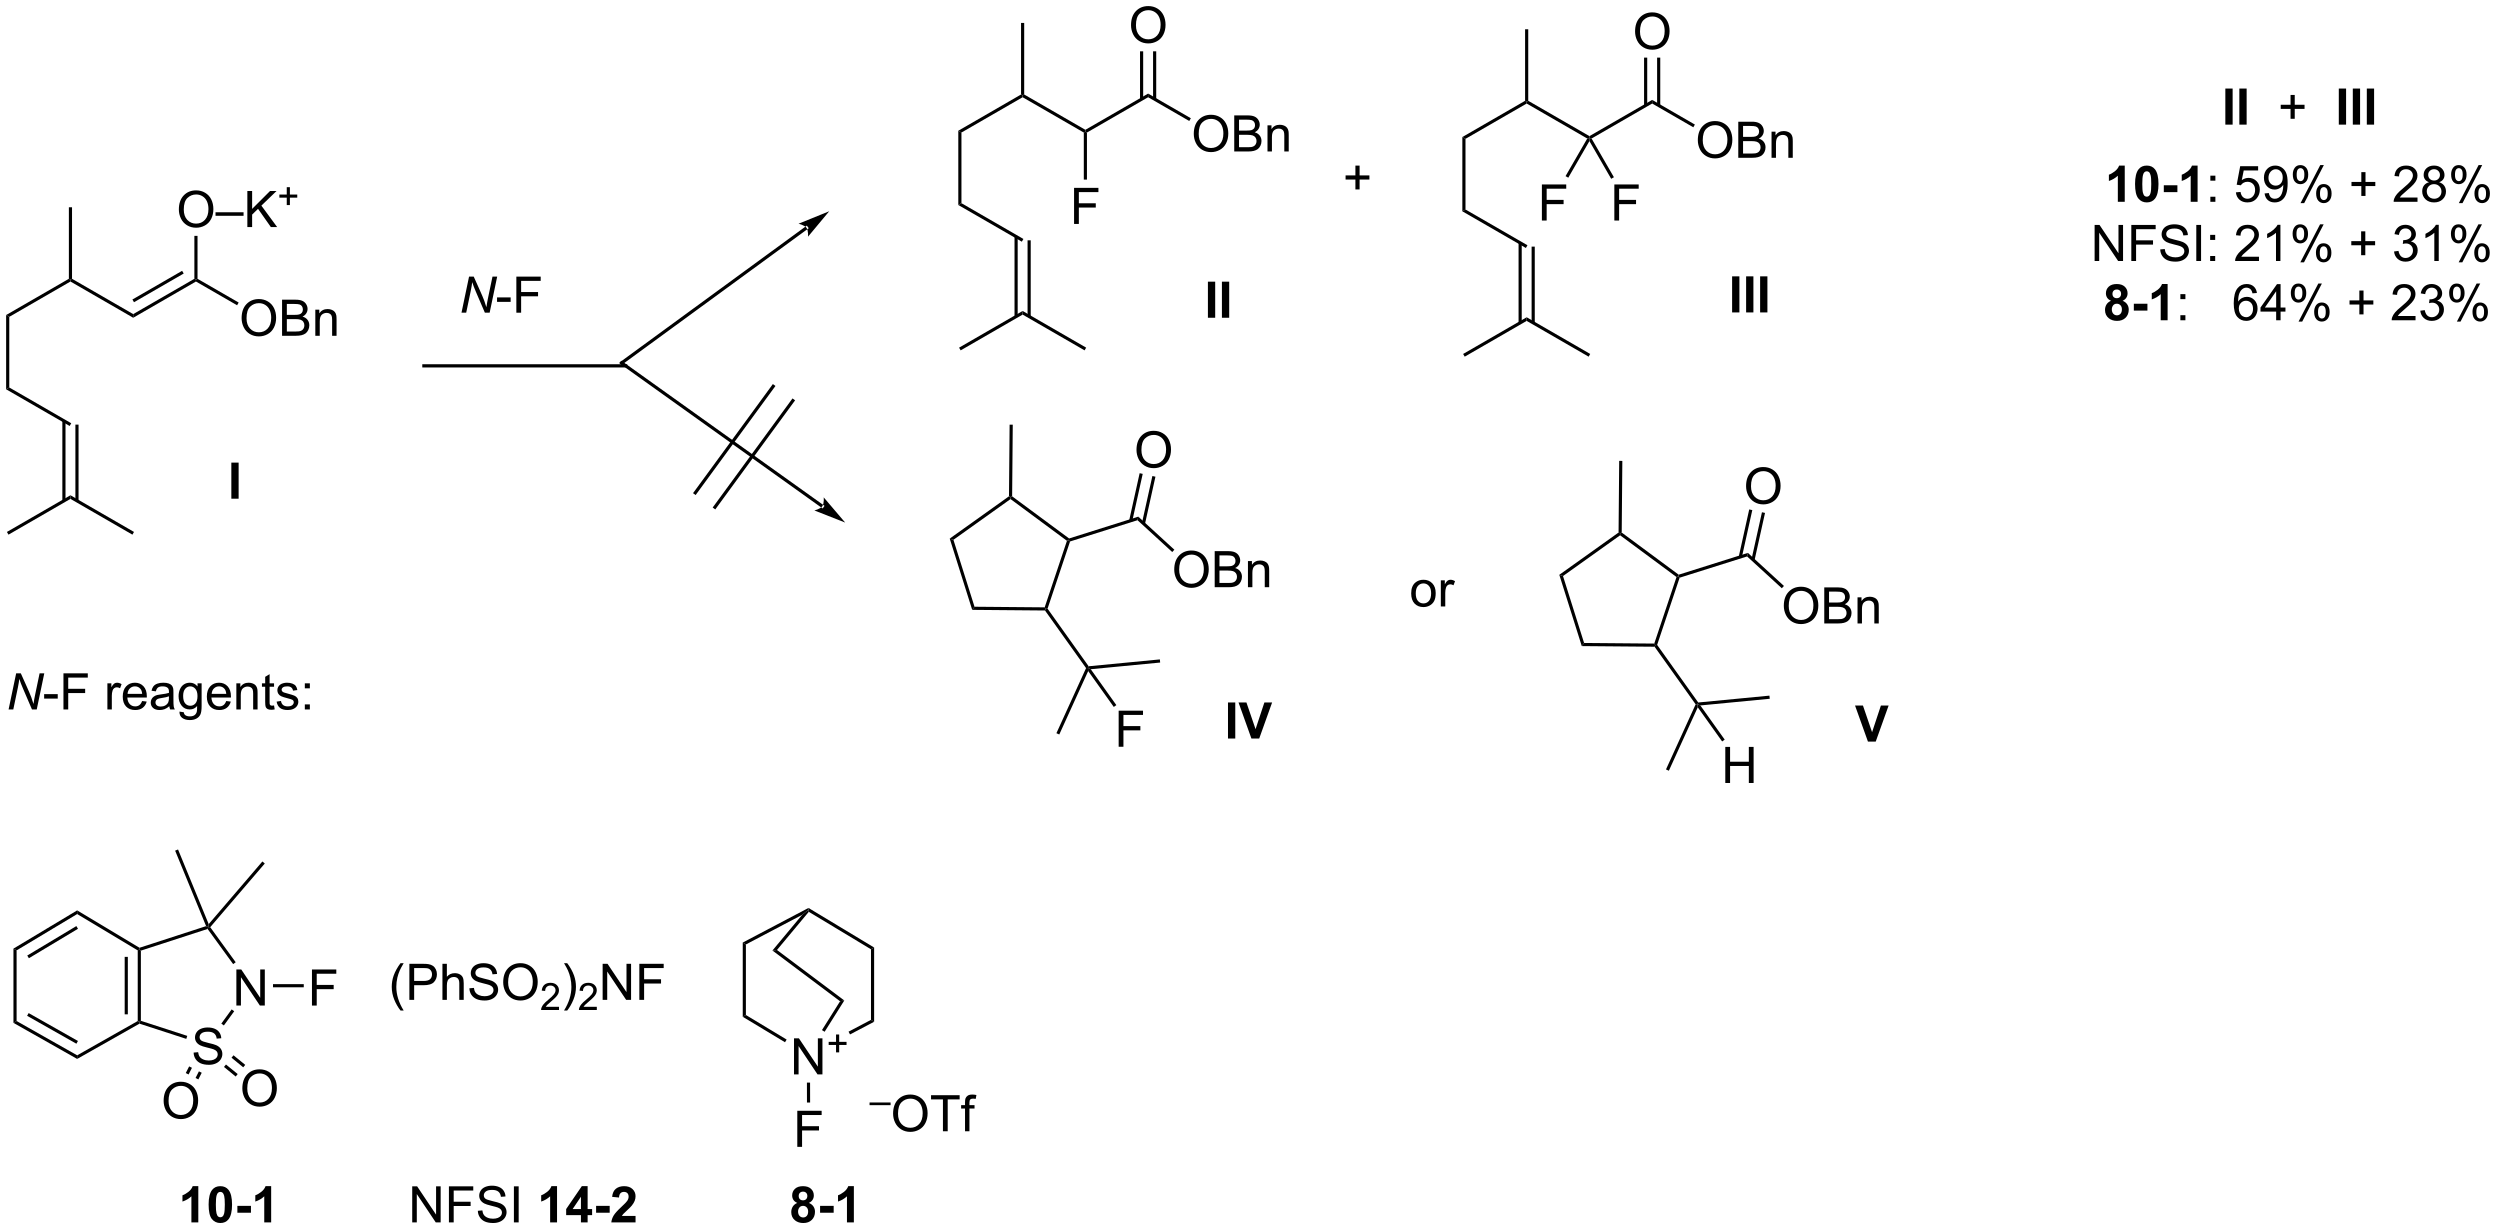 <?xml version="1.0" encoding="UTF-8"?>
<!DOCTYPE svg PUBLIC '-//W3C//DTD SVG 1.0//EN'
          'http://www.w3.org/TR/2001/REC-SVG-20010904/DTD/svg10.dtd'>
<svg stroke-dasharray="none" shape-rendering="auto" xmlns="http://www.w3.org/2000/svg" font-family="'Dialog'" text-rendering="auto" width="544" fill-opacity="1" color-interpolation="auto" color-rendering="auto" preserveAspectRatio="xMidYMid meet" font-size="12px" viewBox="0 0 544 268" fill="black" xmlns:xlink="http://www.w3.org/1999/xlink" stroke="black" image-rendering="auto" stroke-miterlimit="10" stroke-linecap="square" stroke-linejoin="miter" font-style="normal" stroke-width="1" height="268" stroke-dashoffset="0" font-weight="normal" stroke-opacity="1"
><!--Generated by the Batik Graphics2D SVG Generator--><defs id="genericDefs"
  /><g
  ><defs id="defs1"
    ><clipPath clipPathUnits="userSpaceOnUse" id="clipPath1"
      ><path d="M0.646 1.671 L408.137 1.671 L408.137 202.345 L0.646 202.345 L0.646 1.671 Z"
      /></clipPath
      ><clipPath clipPathUnits="userSpaceOnUse" id="clipPath2"
      ><path d="M-1.097 20.1 L-1.097 215.193 L395.064 215.193 L395.064 20.1 Z"
      /></clipPath
      ><clipPath clipPathUnits="userSpaceOnUse" id="clipPath3"
      ><path d="M-1.097 20.1 L-1.097 215.193 L395.054 215.193 L395.054 20.1 Z"
      /></clipPath
    ></defs
    ><g transform="scale(1.333,1.333) translate(-0.646,-1.671) matrix(1.029,0,0,1.029,1.774,-19.003)"
    ><path d="M65.895 78.386 L65.895 77.875 L98.415 77.875 L98.415 78.386 Z" stroke="none" clip-path="url(#clipPath3)"
    /></g
    ><g transform="matrix(1.371,0,0,1.371,1.505,-27.566)"
    ><path d="M127.058 56.475 L127.058 56.475 L97.72 77.914 L97.514 78.065 L97.213 77.653 L97.419 77.502 L126.757 56.063 L126.963 55.913 L127.264 56.325 ZM130.512 53.635 L125.64 55.616 C125.64 55.616 126.578 55.819 126.907 56.269 C127.237 56.72 127.145 57.675 127.145 57.675 Z" stroke="none" clip-path="url(#clipPath3)"
    /></g
    ><g transform="matrix(1.371,0,0,1.371,1.505,-27.566)"
    ><path d="M129.265 100.661 L129.265 100.661 L97.421 77.916 L97.214 77.767 L97.51 77.352 L97.718 77.501 L129.561 100.246 L129.769 100.394 L129.472 100.809 ZM133.046 103.048 L129.636 99.045 C129.636 99.045 129.738 99.999 129.413 100.454 C129.089 100.908 128.153 101.121 128.153 101.121 Z" stroke="none" clip-path="url(#clipPath3)"
    /></g
    ><g transform="matrix(1.371,0,0,1.371,1.505,-27.566)"
    ><path d="M214.028 50.174 L214.028 48.604 L212.468 48.604 L212.468 47.947 L214.028 47.947 L214.028 46.39 L214.692 46.39 L214.692 47.947 L216.25 47.947 L216.25 48.604 L214.692 48.604 L214.692 50.174 L214.028 50.174 Z" stroke="none" clip-path="url(#clipPath3)"
    /></g
    ><g transform="matrix(1.371,0,0,1.371,1.505,-27.566)"
    ><path d="M72.149 69.737 L73.349 64.01 L74.091 64.01 L75.055 66.159 Q75.498 67.143 75.755 67.815 Q75.904 68.206 76.099 68.87 Q76.203 68.146 76.365 67.377 L77.068 64.01 L77.813 64.01 L76.618 69.737 L75.86 69.737 L74.438 66.427 Q74.06 65.552 73.849 64.885 Q73.789 65.442 73.623 66.255 L72.896 69.737 L72.149 69.737 Z" stroke="none" clip-path="url(#clipPath3)"
    /></g
    ><g transform="matrix(1.371,0,0,1.371,1.505,-27.566)"
    ><path d="M77.791 68.018 L77.791 67.31 L79.95 67.31 L79.95 68.018 L77.791 68.018 ZM80.856 69.737 L80.856 64.01 L84.72 64.01 L84.72 64.685 L81.614 64.685 L81.614 66.458 L84.301 66.458 L84.301 67.135 L81.614 67.135 L81.614 69.737 L80.856 69.737 Z" stroke="none" clip-path="url(#clipPath3)"
    /></g
    ><g transform="matrix(1.371,0,0,1.371,1.505,-27.566)"
    ><path d="M0.266 132.707 L1.466 126.98 L2.208 126.98 L3.172 129.129 Q3.615 130.113 3.872 130.785 Q4.021 131.175 4.216 131.839 Q4.32 131.115 4.482 130.347 L5.185 126.98 L5.93 126.98 L4.734 132.707 L3.977 132.707 L2.555 129.397 Q2.177 128.522 1.966 127.855 Q1.906 128.412 1.74 129.225 L1.013 132.707 L0.266 132.707 Z" stroke="none" clip-path="url(#clipPath3)"
    /></g
    ><g transform="matrix(1.371,0,0,1.371,1.505,-27.566)"
    ><path d="M5.908 130.988 L5.908 130.28 L8.066 130.28 L8.066 130.988 L5.908 130.988 ZM8.973 132.707 L8.973 126.98 L12.837 126.98 L12.837 127.654 L9.73 127.654 L9.73 129.428 L12.418 129.428 L12.418 130.105 L9.73 130.105 L9.73 132.707 L8.973 132.707 ZM15.947 132.707 L15.947 128.558 L16.579 128.558 L16.579 129.186 Q16.822 128.746 17.025 128.605 Q17.23 128.464 17.478 128.464 Q17.832 128.464 18.199 128.691 L17.957 129.342 Q17.699 129.191 17.442 129.191 Q17.212 129.191 17.027 129.329 Q16.845 129.467 16.767 129.714 Q16.65 130.089 16.65 130.535 L16.65 132.707 L15.947 132.707 ZM21.457 131.371 L22.184 131.459 Q22.012 132.097 21.546 132.449 Q21.082 132.8 20.361 132.8 Q19.449 132.8 18.915 132.24 Q18.384 131.678 18.384 130.667 Q18.384 129.621 18.923 129.042 Q19.462 128.464 20.322 128.464 Q21.152 128.464 21.678 129.032 Q22.207 129.597 22.207 130.623 Q22.207 130.686 22.204 130.811 L19.111 130.811 Q19.15 131.496 19.496 131.86 Q19.845 132.222 20.363 132.222 Q20.751 132.222 21.025 132.019 Q21.298 131.816 21.457 131.371 ZM19.15 130.233 L21.465 130.233 Q21.418 129.709 21.199 129.449 Q20.863 129.042 20.329 129.042 Q19.845 129.042 19.514 129.368 Q19.184 129.691 19.15 130.233 ZM25.773 132.194 Q25.383 132.527 25.021 132.665 Q24.662 132.8 24.247 132.8 Q23.563 132.8 23.195 132.467 Q22.828 132.131 22.828 131.613 Q22.828 131.308 22.966 131.056 Q23.107 130.803 23.331 130.652 Q23.555 130.498 23.836 130.42 Q24.044 130.365 24.461 130.316 Q25.313 130.214 25.716 130.074 Q25.719 129.928 25.719 129.889 Q25.719 129.459 25.521 129.285 Q25.25 129.045 24.719 129.045 Q24.224 129.045 23.987 129.22 Q23.75 129.394 23.638 129.834 L22.951 129.74 Q23.044 129.3 23.258 129.03 Q23.474 128.756 23.88 128.61 Q24.287 128.464 24.82 128.464 Q25.352 128.464 25.682 128.589 Q26.016 128.714 26.172 128.905 Q26.328 129.092 26.391 129.381 Q26.427 129.561 26.427 130.03 L26.427 130.967 Q26.427 131.949 26.471 132.209 Q26.516 132.467 26.648 132.707 L25.914 132.707 Q25.805 132.488 25.773 132.194 ZM25.716 130.623 Q25.333 130.78 24.568 130.889 Q24.133 130.951 23.953 131.03 Q23.773 131.108 23.674 131.259 Q23.578 131.41 23.578 131.592 Q23.578 131.873 23.792 132.061 Q24.005 132.248 24.414 132.248 Q24.82 132.248 25.136 132.071 Q25.453 131.894 25.602 131.584 Q25.716 131.347 25.716 130.881 L25.716 130.623 ZM27.387 133.05 L28.072 133.152 Q28.113 133.47 28.309 133.613 Q28.572 133.808 29.025 133.808 Q29.512 133.808 29.777 133.613 Q30.043 133.417 30.137 133.066 Q30.192 132.852 30.189 132.162 Q29.728 132.707 29.04 132.707 Q28.184 132.707 27.715 132.089 Q27.246 131.472 27.246 130.608 Q27.246 130.014 27.46 129.514 Q27.676 129.011 28.085 128.738 Q28.494 128.464 29.043 128.464 Q29.777 128.464 30.254 129.058 L30.254 128.558 L30.902 128.558 L30.902 132.144 Q30.902 133.113 30.704 133.517 Q30.509 133.923 30.079 134.157 Q29.652 134.392 29.027 134.392 Q28.285 134.392 27.827 134.056 Q27.371 133.722 27.387 133.05 ZM27.97 130.558 Q27.97 131.373 28.293 131.748 Q28.619 132.123 29.105 132.123 Q29.59 132.123 29.918 131.751 Q30.246 131.379 30.246 130.582 Q30.246 129.819 29.908 129.433 Q29.572 129.045 29.095 129.045 Q28.626 129.045 28.298 129.428 Q27.97 129.808 27.97 130.558 ZM34.805 131.371 L35.531 131.459 Q35.359 132.097 34.893 132.449 Q34.43 132.8 33.708 132.8 Q32.797 132.8 32.263 132.24 Q31.732 131.678 31.732 130.667 Q31.732 129.621 32.271 129.042 Q32.81 128.464 33.669 128.464 Q34.5 128.464 35.026 129.032 Q35.555 129.597 35.555 130.623 Q35.555 130.686 35.552 130.811 L32.458 130.811 Q32.498 131.496 32.844 131.86 Q33.193 132.222 33.711 132.222 Q34.099 132.222 34.373 132.019 Q34.646 131.816 34.805 131.371 ZM32.498 130.233 L34.813 130.233 Q34.766 129.709 34.547 129.449 Q34.211 129.042 33.677 129.042 Q33.193 129.042 32.862 129.368 Q32.531 129.691 32.498 130.233 ZM36.415 132.707 L36.415 128.558 L37.048 128.558 L37.048 129.147 Q37.504 128.464 38.368 128.464 Q38.743 128.464 39.056 128.6 Q39.371 128.733 39.527 128.951 Q39.684 129.17 39.746 129.472 Q39.785 129.667 39.785 130.155 L39.785 132.707 L39.082 132.707 L39.082 130.183 Q39.082 129.754 38.999 129.54 Q38.918 129.326 38.71 129.201 Q38.501 129.074 38.22 129.074 Q37.77 129.074 37.444 129.36 Q37.118 129.644 37.118 130.441 L37.118 132.707 L36.415 132.707 ZM42.398 132.076 L42.5 132.699 Q42.203 132.761 41.969 132.761 Q41.586 132.761 41.375 132.642 Q41.164 132.519 41.078 132.321 Q40.992 132.123 40.992 131.49 L40.992 129.105 L40.477 129.105 L40.477 128.558 L40.992 128.558 L40.992 127.529 L41.693 127.108 L41.693 128.558 L42.398 128.558 L42.398 129.105 L41.693 129.105 L41.693 131.53 Q41.693 131.832 41.729 131.917 Q41.766 132.004 41.849 132.056 Q41.935 132.105 42.091 132.105 Q42.208 132.105 42.398 132.076 ZM42.806 131.467 L43.501 131.358 Q43.559 131.777 43.827 132.001 Q44.095 132.222 44.574 132.222 Q45.059 132.222 45.293 132.024 Q45.527 131.826 45.527 131.561 Q45.527 131.324 45.322 131.186 Q45.176 131.092 44.603 130.949 Q43.83 130.754 43.53 130.61 Q43.23 130.467 43.077 130.217 Q42.923 129.964 42.923 129.66 Q42.923 129.381 43.048 129.147 Q43.176 128.91 43.395 128.754 Q43.559 128.631 43.843 128.548 Q44.126 128.464 44.449 128.464 Q44.939 128.464 45.306 128.605 Q45.676 128.746 45.85 128.985 Q46.027 129.225 46.095 129.629 L45.408 129.722 Q45.361 129.402 45.134 129.222 Q44.91 129.042 44.501 129.042 Q44.017 129.042 43.809 129.204 Q43.603 129.363 43.603 129.576 Q43.603 129.714 43.689 129.824 Q43.775 129.936 43.957 130.011 Q44.064 130.05 44.58 130.191 Q45.324 130.389 45.618 130.517 Q45.915 130.644 46.082 130.886 Q46.251 131.129 46.251 131.488 Q46.251 131.839 46.046 132.149 Q45.84 132.459 45.452 132.631 Q45.066 132.8 44.58 132.8 Q43.77 132.8 43.345 132.464 Q42.923 132.129 42.806 131.467 ZM47.283 129.358 L47.283 128.558 L48.082 128.558 L48.082 129.358 L47.283 129.358 ZM47.283 132.707 L47.283 131.905 L48.082 131.905 L48.082 132.707 L47.283 132.707 Z" stroke="none" clip-path="url(#clipPath3)"
    /></g
    ><g transform="matrix(1.371,0,0,1.371,1.505,-27.566)"
    ><path d="M121.568 81.063 L108.898 98.379 L109.31 98.68 L121.98 81.364 ZM124.685 83.344 L112.015 100.659 L112.427 100.961 L125.097 83.645 Z" stroke="none" clip-path="url(#clipPath3)"
    /></g
    ><g transform="matrix(1.371,0,0,1.371,1.505,-27.566)"
    ><path d="M11.149 164.597 L11.149 165.18 L1.537 170.948 L1.037 170.665 ZM11.021 167.089 L3.228 171.764 L3.486 172.193 L11.278 167.518 Z" stroke="none" clip-path="url(#clipPath3)"
    /></g
    ><g transform="matrix(1.371,0,0,1.371,1.505,-27.566)"
    ><path d="M1.037 170.665 L1.537 170.948 L1.537 182.161 L1.037 182.452 Z" stroke="none" clip-path="url(#clipPath3)"
    /></g
    ><g transform="matrix(1.371,0,0,1.371,1.505,-27.566)"
    ><path d="M1.037 182.452 L1.537 182.161 L11.149 187.601 L11.149 188.176 ZM3.203 181.334 L11.026 185.762 L11.272 185.327 L3.45 180.899 Z" stroke="none" clip-path="url(#clipPath3)"
    /></g
    ><g transform="matrix(1.371,0,0,1.371,1.505,-27.566)"
    ><path d="M11.149 188.176 L11.149 187.601 L20.762 182.161 L21.012 182.306 L21.039 182.578 Z" stroke="none" clip-path="url(#clipPath3)"
    /></g
    ><g transform="matrix(1.371,0,0,1.371,1.505,-27.566)"
    ><path d="M21.262 182.125 L21.012 182.306 L20.762 182.161 L20.762 170.948 L21.012 170.806 L21.262 170.988 ZM19.192 181.099 L19.192 171.978 L18.692 171.978 L18.692 181.099 Z" stroke="none" clip-path="url(#clipPath3)"
    /></g
    ><g transform="matrix(1.371,0,0,1.371,1.505,-27.566)"
    ><path d="M21.043 170.533 L21.012 170.806 L20.762 170.948 L11.149 165.18 L11.149 164.597 Z" stroke="none" clip-path="url(#clipPath3)"
    /></g
    ><g transform="matrix(1.371,0,0,1.371,1.505,-27.566)"
    ><path d="M29.633 187.169 L30.349 187.106 Q30.399 187.536 30.584 187.812 Q30.771 188.088 31.162 188.257 Q31.552 188.427 32.039 188.427 Q32.474 188.427 32.805 188.299 Q33.138 188.169 33.3 187.945 Q33.461 187.721 33.461 187.455 Q33.461 187.185 33.305 186.984 Q33.149 186.783 32.789 186.645 Q32.56 186.557 31.771 186.367 Q30.982 186.177 30.664 186.01 Q30.256 185.794 30.052 185.476 Q29.852 185.158 29.852 184.763 Q29.852 184.33 30.097 183.953 Q30.344 183.575 30.816 183.38 Q31.289 183.185 31.867 183.185 Q32.506 183.185 32.99 183.39 Q33.477 183.596 33.737 183.994 Q34 184.393 34.021 184.895 L33.295 184.95 Q33.235 184.408 32.896 184.132 Q32.56 183.854 31.899 183.854 Q31.211 183.854 30.896 184.106 Q30.584 184.356 30.584 184.713 Q30.584 185.02 30.805 185.221 Q31.024 185.419 31.948 185.63 Q32.873 185.838 33.217 185.994 Q33.717 186.224 33.953 186.578 Q34.193 186.932 34.193 187.393 Q34.193 187.849 33.93 188.255 Q33.67 188.658 33.177 188.885 Q32.688 189.109 32.076 189.109 Q31.297 189.109 30.771 188.882 Q30.248 188.653 29.948 188.2 Q29.649 187.744 29.633 187.169 Z" stroke="none" clip-path="url(#clipPath3)"
    /></g
    ><g transform="matrix(1.371,0,0,1.371,1.505,-27.566)"
    ><path d="M36.418 179.706 L36.418 173.98 L37.196 173.98 L40.204 178.475 L40.204 173.98 L40.931 173.98 L40.931 179.706 L40.152 179.706 L37.144 175.206 L37.144 179.706 L36.418 179.706 Z" stroke="none" clip-path="url(#clipPath3)"
    /></g
    ><g transform="matrix(1.371,0,0,1.371,1.505,-27.566)"
    ><path d="M21.039 182.578 L21.012 182.306 L21.262 182.125 L28.624 184.517 L28.47 184.993 Z" stroke="none" clip-path="url(#clipPath3)"
    /></g
    ><g transform="matrix(1.371,0,0,1.371,1.505,-27.566)"
    ><path d="M34.434 182.864 L34.03 182.57 L35.67 180.314 L36.074 180.607 Z" stroke="none" clip-path="url(#clipPath3)"
    /></g
    ><g transform="matrix(1.371,0,0,1.371,1.505,-27.566)"
    ><path d="M36.312 172.833 L35.908 173.127 L31.853 167.547 L31.949 167.253 L32.267 167.265 Z" stroke="none" clip-path="url(#clipPath3)"
    /></g
    ><g transform="matrix(1.371,0,0,1.371,1.505,-27.566)"
    ><path d="M31.615 167.098 L31.949 167.253 L31.853 167.547 L21.262 170.988 L21.012 170.806 L21.043 170.533 Z" stroke="none" clip-path="url(#clipPath3)"
    /></g
    ><g transform="matrix(1.371,0,0,1.371,1.505,-27.566)"
    ><path d="M32.025 166.78 L31.949 167.253 L31.615 167.098 L26.698 155.121 L27.16 154.931 Z" stroke="none" clip-path="url(#clipPath3)"
    /></g
    ><g transform="matrix(1.371,0,0,1.371,1.505,-27.566)"
    ><path d="M32.267 167.265 L31.949 167.253 L32.025 166.78 L40.547 156.836 L40.927 157.161 Z" stroke="none" clip-path="url(#clipPath3)"
    /></g
    ><g transform="matrix(1.371,0,0,1.371,1.505,-27.566)"
    ><path d="M37.367 192.865 Q37.367 191.438 38.133 190.633 Q38.899 189.826 40.109 189.826 Q40.901 189.826 41.537 190.206 Q42.175 190.584 42.508 191.261 Q42.844 191.938 42.844 192.797 Q42.844 193.67 42.492 194.357 Q42.141 195.045 41.495 195.399 Q40.852 195.753 40.104 195.753 Q39.297 195.753 38.659 195.362 Q38.024 194.969 37.695 194.295 Q37.367 193.618 37.367 192.865 ZM38.149 192.875 Q38.149 193.912 38.703 194.508 Q39.261 195.102 40.102 195.102 Q40.956 195.102 41.508 194.5 Q42.063 193.899 42.063 192.795 Q42.063 192.094 41.826 191.573 Q41.589 191.052 41.133 190.766 Q40.68 190.477 40.112 190.477 Q39.307 190.477 38.727 191.032 Q38.149 191.584 38.149 192.875 Z" stroke="none" clip-path="url(#clipPath3)"
    /></g
    ><g transform="matrix(1.371,0,0,1.371,1.505,-27.566)"
    ><path d="M34.453 189.449 L36.312 190.969 L36.628 190.581 L34.769 189.062 ZM35.648 187.986 L37.508 189.505 L37.824 189.118 L35.965 187.599 Z" stroke="none" clip-path="url(#clipPath3)"
    /></g
    ><g transform="matrix(1.371,0,0,1.371,1.505,-27.566)"
    ><path d="M24.875 194.837 Q24.875 193.41 25.64 192.606 Q26.406 191.798 27.617 191.798 Q28.409 191.798 29.044 192.179 Q29.682 192.556 30.015 193.233 Q30.351 193.91 30.351 194.77 Q30.351 195.642 30 196.33 Q29.648 197.017 29.002 197.371 Q28.359 197.725 27.612 197.725 Q26.804 197.725 26.166 197.335 Q25.531 196.942 25.203 196.267 Q24.875 195.59 24.875 194.837 ZM25.656 194.848 Q25.656 195.884 26.211 196.481 Q26.768 197.074 27.609 197.074 Q28.463 197.074 29.015 196.473 Q29.57 195.871 29.57 194.767 Q29.57 194.067 29.333 193.546 Q29.096 193.025 28.64 192.738 Q28.187 192.449 27.619 192.449 Q26.815 192.449 26.234 193.004 Q25.656 193.556 25.656 194.848 Z" stroke="none" clip-path="url(#clipPath3)"
    /></g
    ><g transform="matrix(1.371,0,0,1.371,1.505,-27.566)"
    ><path d="M28.922 189.361 L28.388 190.416 L28.834 190.641 L29.368 189.587 ZM30.473 190.146 L29.939 191.201 L30.385 191.427 L30.919 190.372 Z" stroke="none" clip-path="url(#clipPath3)"
    /></g
    ><g transform="matrix(1.371,0,0,1.371,1.505,-27.566)"
    ><path d="M62.468 180.491 Q61.885 179.756 61.481 178.772 Q61.08 177.785 61.08 176.731 Q61.08 175.801 61.382 174.949 Q61.734 173.962 62.468 172.981 L62.971 172.981 Q62.499 173.793 62.346 174.142 Q62.109 174.681 61.971 175.267 Q61.804 175.996 61.804 176.736 Q61.804 178.613 62.971 180.491 L62.468 180.491 ZM63.877 178.806 L63.877 173.079 L66.038 173.079 Q66.609 173.079 66.908 173.134 Q67.33 173.204 67.614 173.402 Q67.9 173.598 68.075 173.954 Q68.249 174.309 68.249 174.736 Q68.249 175.465 67.783 175.973 Q67.32 176.478 66.103 176.478 L64.635 176.478 L64.635 178.806 L63.877 178.806 ZM64.635 175.801 L66.117 175.801 Q66.851 175.801 67.158 175.527 Q67.468 175.254 67.468 174.759 Q67.468 174.4 67.286 174.144 Q67.103 173.887 66.807 173.806 Q66.617 173.754 66.101 173.754 L64.635 173.754 L64.635 175.801 ZM69.124 178.806 L69.124 173.079 L69.828 173.079 L69.828 175.134 Q70.32 174.564 71.07 174.564 Q71.531 174.564 71.869 174.746 Q72.21 174.926 72.356 175.246 Q72.502 175.566 72.502 176.176 L72.502 178.806 L71.799 178.806 L71.799 176.176 Q71.799 175.65 71.57 175.41 Q71.343 175.168 70.924 175.168 Q70.611 175.168 70.335 175.332 Q70.062 175.494 69.945 175.772 Q69.828 176.048 69.828 176.535 L69.828 178.806 L69.124 178.806 ZM73.404 176.965 L74.12 176.902 Q74.17 177.332 74.355 177.608 Q74.542 177.884 74.933 178.053 Q75.324 178.223 75.811 178.223 Q76.245 178.223 76.576 178.095 Q76.909 177.965 77.071 177.741 Q77.232 177.517 77.232 177.251 Q77.232 176.981 77.076 176.78 Q76.92 176.579 76.561 176.441 Q76.331 176.353 75.542 176.163 Q74.753 175.973 74.436 175.806 Q74.027 175.59 73.824 175.272 Q73.623 174.954 73.623 174.559 Q73.623 174.126 73.868 173.749 Q74.115 173.371 74.587 173.176 Q75.061 172.981 75.639 172.981 Q76.277 172.981 76.761 173.186 Q77.248 173.392 77.508 173.79 Q77.772 174.189 77.792 174.691 L77.066 174.746 Q77.006 174.204 76.667 173.928 Q76.331 173.65 75.67 173.65 Q74.982 173.65 74.667 173.902 Q74.355 174.152 74.355 174.509 Q74.355 174.816 74.576 175.017 Q74.795 175.215 75.719 175.426 Q76.644 175.634 76.988 175.79 Q77.488 176.019 77.725 176.374 Q77.964 176.728 77.964 177.189 Q77.964 177.644 77.701 178.051 Q77.441 178.454 76.949 178.681 Q76.459 178.905 75.847 178.905 Q75.068 178.905 74.542 178.678 Q74.019 178.449 73.719 177.996 Q73.42 177.54 73.404 176.965 ZM78.769 176.017 Q78.769 174.59 79.534 173.785 Q80.3 172.978 81.511 172.978 Q82.303 172.978 82.938 173.358 Q83.576 173.736 83.909 174.413 Q84.245 175.09 84.245 175.949 Q84.245 176.822 83.894 177.509 Q83.542 178.197 82.897 178.551 Q82.253 178.905 81.506 178.905 Q80.699 178.905 80.061 178.514 Q79.425 178.121 79.097 177.447 Q78.769 176.769 78.769 176.017 ZM79.55 176.027 Q79.55 177.064 80.105 177.66 Q80.662 178.254 81.503 178.254 Q82.357 178.254 82.909 177.652 Q83.464 177.051 83.464 175.947 Q83.464 175.246 83.227 174.725 Q82.99 174.204 82.534 173.918 Q82.081 173.629 81.514 173.629 Q80.709 173.629 80.128 174.184 Q79.55 174.736 79.55 176.027 Z" stroke="none" clip-path="url(#clipPath3)"
    /></g
    ><g transform="matrix(1.371,0,0,1.371,1.505,-27.566)"
    ><path d="M87.625 179.898 L87.625 180.406 L84.785 180.406 Q84.779 180.215 84.848 180.039 Q84.955 179.75 85.193 179.469 Q85.434 179.187 85.885 178.818 Q86.584 178.244 86.83 177.908 Q87.076 177.572 87.076 177.273 Q87.076 176.961 86.852 176.746 Q86.629 176.529 86.268 176.529 Q85.887 176.529 85.658 176.758 Q85.43 176.986 85.428 177.39 L84.885 177.336 Q84.941 176.728 85.305 176.412 Q85.668 176.094 86.279 176.094 Q86.898 176.094 87.258 176.437 Q87.619 176.779 87.619 177.285 Q87.619 177.543 87.514 177.793 Q87.408 178.041 87.162 178.316 Q86.918 178.592 86.35 179.072 Q85.875 179.47 85.74 179.613 Q85.606 179.756 85.518 179.898 L87.625 179.898 Z" stroke="none" clip-path="url(#clipPath3)"
    /></g
    ><g transform="matrix(1.371,0,0,1.371,1.505,-27.566)"
    ><path d="M88.93 180.491 L88.425 180.491 Q89.594 178.613 89.594 176.736 Q89.594 176.001 89.425 175.277 Q89.292 174.691 89.055 174.152 Q88.901 173.801 88.425 172.981 L88.93 172.981 Q89.665 173.962 90.016 174.949 Q90.316 175.801 90.316 176.731 Q90.316 177.785 89.912 178.772 Q89.508 179.756 88.93 180.491 Z" stroke="none" clip-path="url(#clipPath3)"
    /></g
    ><g transform="matrix(1.371,0,0,1.371,1.505,-27.566)"
    ><path d="M93.626 179.898 L93.626 180.406 L90.786 180.406 Q90.78 180.215 90.849 180.039 Q90.956 179.75 91.194 179.469 Q91.435 179.187 91.886 178.818 Q92.585 178.244 92.831 177.908 Q93.077 177.572 93.077 177.273 Q93.077 176.961 92.853 176.746 Q92.63 176.529 92.269 176.529 Q91.888 176.529 91.659 176.758 Q91.431 176.986 91.429 177.39 L90.886 177.336 Q90.942 176.728 91.306 176.412 Q91.669 176.094 92.28 176.094 Q92.899 176.094 93.259 176.437 Q93.62 176.779 93.62 177.285 Q93.62 177.543 93.515 177.793 Q93.409 178.041 93.163 178.316 Q92.919 178.592 92.351 179.072 Q91.876 179.47 91.741 179.613 Q91.606 179.756 91.519 179.898 L93.626 179.898 Z" stroke="none" clip-path="url(#clipPath3)"
    /></g
    ><g transform="matrix(1.371,0,0,1.371,1.505,-27.566)"
    ><path d="M94.551 178.806 L94.551 173.079 L95.329 173.079 L98.337 177.574 L98.337 173.079 L99.064 173.079 L99.064 178.806 L98.285 178.806 L95.277 174.306 L95.277 178.806 L94.551 178.806 ZM100.375 178.806 L100.375 173.079 L104.24 173.079 L104.24 173.754 L101.133 173.754 L101.133 175.527 L103.82 175.527 L103.82 176.204 L101.133 176.204 L101.133 178.806 L100.375 178.806 Z" stroke="none" clip-path="url(#clipPath3)"
    /></g
    ><g transform="matrix(1.371,0,0,1.371,1.505,-27.566)"
    ><path d="M124.924 190.632 L124.924 184.905 L125.702 184.905 L128.71 189.4 L128.71 184.905 L129.437 184.905 L129.437 190.632 L128.658 190.632 L125.65 186.132 L125.65 190.632 L124.924 190.632 Z" stroke="none" clip-path="url(#clipPath3)"
    /></g
    ><g transform="matrix(1.371,0,0,1.371,1.505,-27.566)"
    ><path d="M131.596 187.136 L131.596 185.959 L130.426 185.959 L130.426 185.466 L131.596 185.466 L131.596 184.298 L132.094 184.298 L132.094 185.466 L133.262 185.466 L133.262 185.959 L132.094 185.959 L132.094 187.136 L131.596 187.136 Z" stroke="none" clip-path="url(#clipPath3)"
    /></g
    ><g transform="matrix(1.371,0,0,1.371,1.505,-27.566)"
    ><path d="M127.223 164.212 L127.214 164.499 L126.215 165.308 L117.288 170.006 L116.788 169.704 Z" stroke="none" clip-path="url(#clipPath3)"
    /></g
    ><g transform="matrix(1.371,0,0,1.371,1.505,-27.566)"
    ><path d="M116.788 169.704 L117.288 170.006 L117.288 181.205 L116.788 181.488 Z" stroke="none" clip-path="url(#clipPath3)"
    /></g
    ><g transform="matrix(1.371,0,0,1.371,1.505,-27.566)"
    ><path d="M116.788 181.488 L117.288 181.205 L123.753 185.103 L123.495 185.531 Z" stroke="none" clip-path="url(#clipPath3)"
    /></g
    ><g transform="matrix(1.371,0,0,1.371,1.505,-27.566)"
    ><path d="M133.815 184.29 L133.582 183.848 L137.141 181.975 L137.641 182.276 Z" stroke="none" clip-path="url(#clipPath3)"
    /></g
    ><g transform="matrix(1.371,0,0,1.371,1.505,-27.566)"
    ><path d="M137.641 182.276 L137.141 181.975 L137.141 170.775 L137.641 170.493 Z" stroke="none" clip-path="url(#clipPath3)"
    /></g
    ><g transform="matrix(1.371,0,0,1.371,1.505,-27.566)"
    ><path d="M137.641 170.493 L137.141 170.775 L127.269 164.824 L127.214 164.499 L127.223 164.212 Z" stroke="none" clip-path="url(#clipPath3)"
    /></g
    ><g transform="matrix(1.371,0,0,1.371,1.505,-27.566)"
    ><path d="M126.215 165.308 L127.214 164.499 L127.269 164.824 L122.219 170.884 L121.498 170.969 Z" stroke="none" clip-path="url(#clipPath3)"
    /></g
    ><g transform="matrix(1.371,0,0,1.371,1.505,-27.566)"
    ><path d="M121.498 170.969 L122.219 170.884 L132.905 178.899 L132.236 179.023 Z" stroke="none" clip-path="url(#clipPath3)"
    /></g
    ><g transform="matrix(1.371,0,0,1.371,1.505,-27.566)"
    ><path d="M132.236 179.023 L132.905 178.899 L129.784 183.863 L129.361 183.597 Z" stroke="none" clip-path="url(#clipPath3)"
    /></g
    ><g transform="matrix(1.371,0,0,1.371,1.505,-27.566)"
    ><path d="M125.446 202.132 L125.446 196.405 L129.31 196.405 L129.31 197.079 L126.204 197.079 L126.204 198.853 L128.891 198.853 L128.891 199.53 L126.204 199.53 L126.204 202.132 L125.446 202.132 Z" stroke="none" clip-path="url(#clipPath3)"
    /></g
    ><g transform="matrix(1.371,0,0,1.371,1.505,-27.566)"
    ><path d="M126.974 191.932 L127.474 191.931 L127.481 195.097 L126.981 195.098 Z" stroke="none" clip-path="url(#clipPath3)"
    /></g
    ><g transform="matrix(1.371,0,0,1.371,1.505,-27.566)"
    ><path d="M136.915 195.514 L136.915 195.088 L140.253 195.088 L140.253 195.514 L136.915 195.514 Z" stroke="none" clip-path="url(#clipPath3)"
    /></g
    ><g transform="matrix(1.371,0,0,1.371,1.505,-27.566)"
    ><path d="M140.651 196.867 Q140.651 195.44 141.417 194.635 Q142.183 193.828 143.393 193.828 Q144.185 193.828 144.821 194.208 Q145.459 194.585 145.792 195.262 Q146.128 195.94 146.128 196.799 Q146.128 197.671 145.776 198.359 Q145.425 199.046 144.779 199.4 Q144.136 199.755 143.388 199.755 Q142.581 199.755 141.943 199.364 Q141.308 198.971 140.979 198.296 Q140.651 197.619 140.651 196.867 ZM141.433 196.877 Q141.433 197.913 141.987 198.51 Q142.545 199.104 143.386 199.104 Q144.24 199.104 144.792 198.502 Q145.347 197.9 145.347 196.796 Q145.347 196.096 145.11 195.575 Q144.873 195.054 144.417 194.768 Q143.964 194.479 143.396 194.479 Q142.591 194.479 142.011 195.033 Q141.433 195.585 141.433 196.877 ZM148.561 199.656 L148.561 194.604 L146.673 194.604 L146.673 193.929 L151.213 193.929 L151.213 194.604 L149.319 194.604 L149.319 199.656 L148.561 199.656 ZM152.068 199.656 L152.068 196.054 L151.448 196.054 L151.448 195.507 L152.068 195.507 L152.068 195.065 Q152.068 194.648 152.143 194.445 Q152.245 194.171 152.5 194.002 Q152.756 193.83 153.216 193.83 Q153.513 193.83 153.873 193.9 L153.768 194.515 Q153.55 194.476 153.354 194.476 Q153.034 194.476 152.901 194.614 Q152.768 194.75 152.768 195.125 L152.768 195.507 L153.576 195.507 L153.576 196.054 L152.768 196.054 L152.768 199.656 L152.068 199.656 Z" stroke="none" clip-path="url(#clipPath3)"
    /></g
    ><g transform="matrix(1.371,0,0,1.371,1.505,-27.566)"
    ><path d="M30.377 214.12 L29.281 214.12 L29.281 209.982 Q28.679 210.544 27.861 210.815 L27.861 209.817 Q28.291 209.677 28.794 209.286 Q29.299 208.893 29.486 208.37 L30.377 208.37 L30.377 214.12 ZM33.873 208.37 Q34.706 208.37 35.175 208.963 Q35.733 209.667 35.733 211.294 Q35.733 212.919 35.17 213.63 Q34.706 214.219 33.873 214.219 Q33.037 214.219 32.524 213.575 Q32.014 212.932 32.014 211.284 Q32.014 209.667 32.576 208.956 Q33.042 208.37 33.873 208.37 ZM33.873 209.279 Q33.675 209.279 33.519 209.406 Q33.363 209.534 33.277 209.862 Q33.162 210.286 33.162 211.294 Q33.162 212.302 33.264 212.679 Q33.365 213.057 33.519 213.182 Q33.675 213.307 33.873 213.307 Q34.074 213.307 34.23 213.179 Q34.386 213.052 34.472 212.724 Q34.584 212.302 34.584 211.294 Q34.584 210.286 34.483 209.911 Q34.381 209.534 34.227 209.406 Q34.074 209.279 33.873 209.279 ZM36.578 212.591 L36.578 211.495 L38.734 211.495 L38.734 212.591 L36.578 212.591 ZM41.94 214.12 L40.843 214.12 L40.843 209.982 Q40.242 210.544 39.424 210.815 L39.424 209.817 Q39.854 209.677 40.356 209.286 Q40.861 208.893 41.049 208.37 L41.94 208.37 L41.94 214.12 Z" stroke="none" clip-path="url(#clipPath3)"
    /></g
    ><g transform="matrix(1.371,0,0,1.371,1.505,-27.566)"
    ><path d="M64.329 214.12 L64.329 208.393 L65.107 208.393 L68.115 212.888 L68.115 208.393 L68.842 208.393 L68.842 214.12 L68.063 214.12 L65.055 209.62 L65.055 214.12 L64.329 214.12 ZM70.153 214.12 L70.153 208.393 L74.017 208.393 L74.017 209.067 L70.911 209.067 L70.911 210.841 L73.598 210.841 L73.598 211.518 L70.911 211.518 L70.911 214.12 L70.153 214.12 ZM74.743 212.279 L75.459 212.216 Q75.508 212.646 75.693 212.922 Q75.881 213.198 76.271 213.367 Q76.662 213.536 77.149 213.536 Q77.584 213.536 77.915 213.409 Q78.248 213.279 78.409 213.054 Q78.571 212.831 78.571 212.565 Q78.571 212.294 78.415 212.094 Q78.258 211.893 77.899 211.755 Q77.67 211.667 76.881 211.476 Q76.092 211.286 75.774 211.12 Q75.365 210.904 75.162 210.586 Q74.961 210.268 74.961 209.872 Q74.961 209.44 75.206 209.062 Q75.454 208.685 75.925 208.489 Q76.399 208.294 76.977 208.294 Q77.615 208.294 78.099 208.5 Q78.586 208.706 78.847 209.104 Q79.11 209.502 79.131 210.005 L78.404 210.06 Q78.344 209.518 78.006 209.242 Q77.67 208.963 77.008 208.963 Q76.321 208.963 76.006 209.216 Q75.693 209.466 75.693 209.823 Q75.693 210.13 75.915 210.331 Q76.133 210.529 77.058 210.739 Q77.982 210.948 78.326 211.104 Q78.826 211.333 79.063 211.687 Q79.302 212.042 79.302 212.502 Q79.302 212.958 79.04 213.364 Q78.779 213.768 78.287 213.995 Q77.797 214.219 77.185 214.219 Q76.407 214.219 75.881 213.992 Q75.357 213.763 75.058 213.31 Q74.758 212.854 74.743 212.279 ZM80.467 214.12 L80.467 208.393 L81.224 208.393 L81.224 214.12 L80.467 214.12 Z" stroke="none" clip-path="url(#clipPath3)"
    /></g
    ><g transform="matrix(1.371,0,0,1.371,1.505,-27.566)"
    ><path d="M87.313 214.12 L86.217 214.12 L86.217 209.982 Q85.615 210.544 84.797 210.815 L84.797 209.817 Q85.227 209.677 85.73 209.286 Q86.235 208.893 86.422 208.37 L87.313 208.37 L87.313 214.12 ZM91.106 214.12 L91.106 212.966 L88.762 212.966 L88.762 212.005 L91.246 208.37 L92.168 208.37 L92.168 212.002 L92.879 212.002 L92.879 212.966 L92.168 212.966 L92.168 214.12 L91.106 214.12 ZM91.106 212.002 L91.106 210.044 L89.791 212.002 L91.106 212.002 ZM93.513 212.591 L93.513 211.495 L95.67 211.495 L95.67 212.591 L93.513 212.591 ZM99.774 213.099 L99.774 214.12 L95.927 214.12 Q95.99 213.542 96.302 213.023 Q96.615 212.505 97.537 211.651 Q98.279 210.958 98.446 210.713 Q98.672 210.372 98.672 210.042 Q98.672 209.674 98.474 209.476 Q98.279 209.279 97.93 209.279 Q97.586 209.279 97.383 209.487 Q97.18 209.692 97.149 210.174 L96.055 210.065 Q96.154 209.159 96.67 208.765 Q97.185 208.37 97.959 208.37 Q98.805 208.37 99.29 208.828 Q99.774 209.284 99.774 209.963 Q99.774 210.349 99.636 210.7 Q99.498 211.049 99.196 211.432 Q98.998 211.685 98.477 212.161 Q97.959 212.638 97.818 212.794 Q97.68 212.95 97.594 213.099 L99.774 213.099 Z" stroke="none" clip-path="url(#clipPath3)"
    /></g
    ><g transform="matrix(1.371,0,0,1.371,1.505,-27.566)"
    ><path d="M336.134 52.135 L335.037 52.135 L335.037 47.997 Q334.436 48.559 333.618 48.83 L333.618 47.833 Q334.048 47.692 334.55 47.302 Q335.055 46.908 335.243 46.385 L336.134 46.385 L336.134 52.135 ZM339.63 46.385 Q340.463 46.385 340.932 46.979 Q341.489 47.682 341.489 49.309 Q341.489 50.934 340.927 51.645 Q340.463 52.234 339.63 52.234 Q338.794 52.234 338.281 51.591 Q337.77 50.947 337.77 49.299 Q337.77 47.682 338.333 46.971 Q338.799 46.385 339.63 46.385 ZM339.63 47.294 Q339.432 47.294 339.276 47.422 Q339.119 47.549 339.033 47.877 Q338.919 48.302 338.919 49.309 Q338.919 50.317 339.02 50.695 Q339.122 51.072 339.276 51.197 Q339.432 51.322 339.63 51.322 Q339.83 51.322 339.986 51.195 Q340.143 51.067 340.229 50.739 Q340.341 50.317 340.341 49.309 Q340.341 48.302 340.239 47.927 Q340.137 47.549 339.984 47.422 Q339.83 47.294 339.63 47.294 ZM342.334 50.606 L342.334 49.51 L344.49 49.51 L344.49 50.606 L342.334 50.606 ZM347.696 52.135 L346.6 52.135 L346.6 47.997 Q345.998 48.559 345.18 48.83 L345.18 47.833 Q345.61 47.692 346.113 47.302 Q346.618 46.908 346.805 46.385 L347.696 46.385 L347.696 52.135 Z" stroke="none" clip-path="url(#clipPath3)"
    /></g
    ><g transform="matrix(1.371,0,0,1.371,1.505,-27.566)"
    ><path d="M349.721 48.786 L349.721 47.987 L350.52 47.987 L350.52 48.786 L349.721 48.786 ZM349.721 52.135 L349.721 51.333 L350.52 51.333 L350.52 52.135 L349.721 52.135 ZM353.776 50.635 L354.512 50.572 Q354.596 51.112 354.893 51.382 Q355.192 51.653 355.614 51.653 Q356.122 51.653 356.473 51.27 Q356.825 50.888 356.825 50.255 Q356.825 49.653 356.486 49.307 Q356.151 48.958 355.604 48.958 Q355.262 48.958 354.989 49.114 Q354.716 49.268 354.559 49.513 L353.901 49.427 L354.455 46.487 L357.302 46.487 L357.302 47.158 L355.018 47.158 L354.708 48.697 Q355.223 48.338 355.791 48.338 Q356.541 48.338 357.057 48.859 Q357.572 49.377 357.572 50.192 Q357.572 50.971 357.119 51.536 Q356.567 52.234 355.614 52.234 Q354.833 52.234 354.338 51.797 Q353.846 51.356 353.776 50.635 ZM358.329 50.809 L359.006 50.747 Q359.092 51.224 359.334 51.44 Q359.576 51.653 359.954 51.653 Q360.279 51.653 360.522 51.505 Q360.766 51.356 360.923 51.109 Q361.079 50.862 361.183 50.44 Q361.29 50.018 361.29 49.58 Q361.29 49.533 361.287 49.44 Q361.076 49.776 360.709 49.984 Q360.344 50.192 359.92 50.192 Q359.209 50.192 358.717 49.677 Q358.225 49.161 358.225 48.317 Q358.225 47.447 358.738 46.916 Q359.251 46.385 360.024 46.385 Q360.584 46.385 361.045 46.687 Q361.509 46.987 361.748 47.544 Q361.99 48.099 361.99 49.153 Q361.99 50.252 361.751 50.903 Q361.514 51.552 361.042 51.893 Q360.571 52.234 359.938 52.234 Q359.266 52.234 358.839 51.862 Q358.415 51.487 358.329 50.809 ZM361.209 48.283 Q361.209 47.677 360.886 47.322 Q360.563 46.966 360.11 46.966 Q359.641 46.966 359.292 47.349 Q358.946 47.731 358.946 48.341 Q358.946 48.888 359.277 49.231 Q359.608 49.572 360.092 49.572 Q360.579 49.572 360.894 49.231 Q361.209 48.888 361.209 48.283 ZM362.807 47.783 Q362.807 47.169 363.114 46.739 Q363.424 46.309 364.01 46.309 Q364.549 46.309 364.901 46.695 Q365.255 47.08 365.255 47.825 Q365.255 48.552 364.898 48.945 Q364.541 49.338 364.018 49.338 Q363.497 49.338 363.151 48.953 Q362.807 48.565 362.807 47.783 ZM364.028 46.794 Q363.768 46.794 363.593 47.02 Q363.419 47.247 363.419 47.854 Q363.419 48.403 363.593 48.63 Q363.77 48.854 364.028 48.854 Q364.294 48.854 364.468 48.627 Q364.643 48.401 364.643 47.799 Q364.643 47.244 364.466 47.02 Q364.291 46.794 364.028 46.794 ZM364.033 52.346 L367.166 46.309 L367.736 46.309 L364.614 52.346 L364.033 52.346 ZM366.51 50.791 Q366.51 50.174 366.817 49.747 Q367.127 49.317 367.716 49.317 Q368.255 49.317 368.609 49.703 Q368.963 50.088 368.963 50.833 Q368.963 51.559 368.604 51.953 Q368.247 52.346 367.721 52.346 Q367.2 52.346 366.854 51.958 Q366.51 51.567 366.51 50.791 ZM367.736 49.802 Q367.471 49.802 367.296 50.028 Q367.122 50.255 367.122 50.862 Q367.122 51.408 367.296 51.635 Q367.473 51.862 367.731 51.862 Q368.002 51.862 368.174 51.635 Q368.348 51.408 368.348 50.807 Q368.348 50.252 368.171 50.028 Q367.997 49.802 367.736 49.802 ZM373.682 51.208 L373.682 49.638 L372.122 49.638 L372.122 48.981 L373.682 48.981 L373.682 47.424 L374.346 47.424 L374.346 48.981 L375.903 48.981 L375.903 49.638 L374.346 49.638 L374.346 51.208 L373.682 51.208 ZM382.6 51.458 L382.6 52.135 L378.813 52.135 Q378.805 51.88 378.897 51.645 Q379.04 51.26 379.358 50.885 Q379.678 50.51 380.279 50.018 Q381.212 49.252 381.54 48.804 Q381.868 48.356 381.868 47.958 Q381.868 47.541 381.568 47.255 Q381.272 46.966 380.79 46.966 Q380.282 46.966 379.977 47.27 Q379.673 47.575 379.67 48.114 L378.946 48.041 Q379.022 47.231 379.506 46.809 Q379.99 46.385 380.805 46.385 Q381.631 46.385 382.11 46.843 Q382.592 47.299 382.592 47.974 Q382.592 48.317 382.451 48.651 Q382.311 48.981 381.983 49.349 Q381.657 49.716 380.899 50.356 Q380.266 50.888 380.087 51.078 Q379.907 51.268 379.79 51.458 L382.6 51.458 ZM384.434 49.028 Q383.997 48.869 383.786 48.572 Q383.575 48.276 383.575 47.862 Q383.575 47.237 384.023 46.812 Q384.473 46.385 385.221 46.385 Q385.971 46.385 386.427 46.82 Q386.885 47.255 386.885 47.88 Q386.885 48.278 386.674 48.575 Q386.466 48.869 386.041 49.028 Q386.567 49.2 386.843 49.583 Q387.119 49.966 387.119 50.497 Q387.119 51.231 386.598 51.734 Q386.08 52.234 385.231 52.234 Q384.385 52.234 383.864 51.731 Q383.346 51.229 383.346 50.479 Q383.346 49.919 383.627 49.544 Q383.911 49.166 384.434 49.028 ZM384.294 47.838 Q384.294 48.244 384.554 48.502 Q384.817 48.76 385.236 48.76 Q385.643 48.76 385.901 48.505 Q386.161 48.247 386.161 47.877 Q386.161 47.489 385.893 47.226 Q385.627 46.963 385.229 46.963 Q384.825 46.963 384.559 47.221 Q384.294 47.479 384.294 47.838 ZM384.067 50.481 Q384.067 50.783 384.21 51.065 Q384.354 51.346 384.635 51.5 Q384.916 51.653 385.239 51.653 Q385.744 51.653 386.072 51.33 Q386.401 51.005 386.401 50.505 Q386.401 49.997 386.062 49.666 Q385.723 49.333 385.216 49.333 Q384.721 49.333 384.393 49.661 Q384.067 49.989 384.067 50.481 ZM387.936 47.783 Q387.936 47.169 388.243 46.739 Q388.553 46.309 389.139 46.309 Q389.678 46.309 390.029 46.695 Q390.384 47.08 390.384 47.825 Q390.384 48.552 390.027 48.945 Q389.67 49.338 389.147 49.338 Q388.626 49.338 388.279 48.953 Q387.936 48.565 387.936 47.783 ZM389.157 46.794 Q388.897 46.794 388.722 47.02 Q388.548 47.247 388.548 47.854 Q388.548 48.403 388.722 48.63 Q388.899 48.854 389.157 48.854 Q389.423 48.854 389.597 48.627 Q389.772 48.401 389.772 47.799 Q389.772 47.244 389.594 47.02 Q389.42 46.794 389.157 46.794 ZM389.162 52.346 L392.295 46.309 L392.865 46.309 L389.743 52.346 L389.162 52.346 ZM391.639 50.791 Q391.639 50.174 391.946 49.747 Q392.256 49.317 392.844 49.317 Q393.384 49.317 393.738 49.703 Q394.092 50.088 394.092 50.833 Q394.092 51.559 393.733 51.953 Q393.376 52.346 392.85 52.346 Q392.329 52.346 391.983 51.958 Q391.639 51.567 391.639 50.791 ZM392.865 49.802 Q392.6 49.802 392.425 50.028 Q392.251 50.255 392.251 50.862 Q392.251 51.408 392.425 51.635 Q392.602 51.862 392.86 51.862 Q393.131 51.862 393.303 51.635 Q393.477 51.408 393.477 50.807 Q393.477 50.252 393.3 50.028 Q393.126 49.802 392.865 49.802 Z" stroke="none" clip-path="url(#clipPath3)"
    /></g
    ><g transform="matrix(1.371,0,0,1.371,1.505,-27.566)"
    ><path d="M331.352 61.535 L331.352 55.808 L332.131 55.808 L335.139 60.303 L335.139 55.808 L335.865 55.808 L335.865 61.535 L335.087 61.535 L332.079 57.035 L332.079 61.535 L331.352 61.535 ZM337.177 61.535 L337.177 55.808 L341.041 55.808 L341.041 56.483 L337.934 56.483 L337.934 58.256 L340.622 58.256 L340.622 58.933 L337.934 58.933 L337.934 61.535 L337.177 61.535 ZM341.766 59.694 L342.483 59.631 Q342.532 60.061 342.717 60.337 Q342.904 60.613 343.295 60.782 Q343.686 60.952 344.173 60.952 Q344.608 60.952 344.938 60.824 Q345.272 60.694 345.433 60.47 Q345.595 60.246 345.595 59.98 Q345.595 59.709 345.438 59.509 Q345.282 59.308 344.923 59.17 Q344.693 59.082 343.904 58.892 Q343.115 58.702 342.798 58.535 Q342.389 58.319 342.186 58.001 Q341.985 57.683 341.985 57.288 Q341.985 56.855 342.23 56.478 Q342.477 56.1 342.949 55.905 Q343.423 55.709 344.001 55.709 Q344.639 55.709 345.123 55.915 Q345.61 56.121 345.871 56.519 Q346.134 56.918 346.154 57.42 L345.428 57.475 Q345.368 56.933 345.029 56.657 Q344.693 56.379 344.032 56.379 Q343.345 56.379 343.029 56.631 Q342.717 56.881 342.717 57.238 Q342.717 57.545 342.938 57.746 Q343.157 57.944 344.082 58.155 Q345.006 58.363 345.35 58.519 Q345.85 58.748 346.087 59.103 Q346.326 59.457 346.326 59.918 Q346.326 60.373 346.063 60.78 Q345.803 61.183 345.311 61.41 Q344.821 61.634 344.209 61.634 Q343.43 61.634 342.904 61.407 Q342.381 61.178 342.082 60.725 Q341.782 60.269 341.766 59.694 ZM347.49 61.535 L347.49 55.808 L348.248 55.808 L348.248 61.535 L347.49 61.535 ZM349.69 58.186 L349.69 57.387 L350.489 57.387 L350.489 58.186 L349.69 58.186 ZM349.69 61.535 L349.69 60.733 L350.489 60.733 L350.489 61.535 L349.69 61.535 ZM357.44 60.858 L357.44 61.535 L353.653 61.535 Q353.645 61.28 353.736 61.045 Q353.88 60.66 354.197 60.285 Q354.518 59.91 355.119 59.418 Q356.052 58.652 356.38 58.204 Q356.708 57.756 356.708 57.358 Q356.708 56.941 356.408 56.655 Q356.111 56.366 355.63 56.366 Q355.122 56.366 354.817 56.67 Q354.512 56.975 354.51 57.514 L353.786 57.441 Q353.861 56.631 354.346 56.209 Q354.83 55.785 355.645 55.785 Q356.471 55.785 356.95 56.243 Q357.432 56.699 357.432 57.373 Q357.432 57.717 357.291 58.051 Q357.151 58.381 356.822 58.748 Q356.497 59.116 355.739 59.756 Q355.106 60.288 354.927 60.478 Q354.747 60.668 354.63 60.858 L357.44 60.858 ZM360.842 61.535 L360.139 61.535 L360.139 57.053 Q359.884 57.295 359.472 57.538 Q359.061 57.78 358.733 57.902 L358.733 57.222 Q359.321 56.944 359.761 56.551 Q360.204 56.155 360.389 55.785 L360.842 55.785 L360.842 61.535 ZM362.776 57.183 Q362.776 56.569 363.083 56.139 Q363.393 55.709 363.979 55.709 Q364.518 55.709 364.869 56.095 Q365.224 56.48 365.224 57.225 Q365.224 57.952 364.867 58.345 Q364.51 58.738 363.986 58.738 Q363.466 58.738 363.119 58.353 Q362.776 57.965 362.776 57.183 ZM363.997 56.194 Q363.736 56.194 363.562 56.42 Q363.387 56.647 363.387 57.254 Q363.387 57.803 363.562 58.03 Q363.739 58.254 363.997 58.254 Q364.262 58.254 364.437 58.027 Q364.611 57.801 364.611 57.199 Q364.611 56.644 364.434 56.42 Q364.26 56.194 363.997 56.194 ZM364.002 61.746 L367.135 55.709 L367.705 55.709 L364.583 61.746 L364.002 61.746 ZM366.479 60.191 Q366.479 59.574 366.786 59.147 Q367.096 58.717 367.684 58.717 Q368.224 58.717 368.578 59.103 Q368.932 59.488 368.932 60.233 Q368.932 60.959 368.572 61.353 Q368.216 61.746 367.69 61.746 Q367.169 61.746 366.822 61.358 Q366.479 60.967 366.479 60.191 ZM367.705 59.202 Q367.44 59.202 367.265 59.428 Q367.091 59.655 367.091 60.262 Q367.091 60.808 367.265 61.035 Q367.442 61.262 367.7 61.262 Q367.971 61.262 368.143 61.035 Q368.317 60.808 368.317 60.207 Q368.317 59.652 368.14 59.428 Q367.966 59.202 367.705 59.202 ZM373.651 60.608 L373.651 59.038 L372.091 59.038 L372.091 58.381 L373.651 58.381 L373.651 56.824 L374.315 56.824 L374.315 58.381 L375.872 58.381 L375.872 59.038 L374.315 59.038 L374.315 60.608 L373.651 60.608 ZM378.876 60.022 L379.579 59.928 Q379.701 60.527 379.99 60.79 Q380.282 61.053 380.701 61.053 Q381.196 61.053 381.537 60.709 Q381.881 60.366 381.881 59.858 Q381.881 59.373 381.563 59.061 Q381.248 58.746 380.759 58.746 Q380.561 58.746 380.264 58.824 L380.342 58.207 Q380.412 58.215 380.454 58.215 Q380.904 58.215 381.264 57.98 Q381.623 57.746 381.623 57.256 Q381.623 56.871 381.36 56.618 Q381.1 56.363 380.686 56.363 Q380.274 56.363 380.001 56.621 Q379.727 56.879 379.649 57.394 L378.946 57.269 Q379.076 56.561 379.532 56.173 Q379.99 55.785 380.67 55.785 Q381.139 55.785 381.532 55.986 Q381.928 56.186 382.136 56.535 Q382.345 56.881 382.345 57.272 Q382.345 57.644 382.144 57.949 Q381.946 58.254 381.555 58.433 Q382.063 58.551 382.345 58.92 Q382.626 59.288 382.626 59.842 Q382.626 60.592 382.079 61.116 Q381.532 61.637 380.696 61.637 Q379.943 61.637 379.443 61.189 Q378.946 60.738 378.876 60.022 ZM385.971 61.535 L385.268 61.535 L385.268 57.053 Q385.012 57.295 384.601 57.538 Q384.19 57.78 383.861 57.902 L383.861 57.222 Q384.45 56.944 384.89 56.551 Q385.333 56.155 385.518 55.785 L385.971 55.785 L385.971 61.535 ZM387.904 57.183 Q387.904 56.569 388.212 56.139 Q388.522 55.709 389.108 55.709 Q389.647 55.709 389.998 56.095 Q390.352 56.48 390.352 57.225 Q390.352 57.952 389.996 58.345 Q389.639 58.738 389.115 58.738 Q388.595 58.738 388.248 58.353 Q387.904 57.965 387.904 57.183 ZM389.126 56.194 Q388.865 56.194 388.691 56.42 Q388.516 56.647 388.516 57.254 Q388.516 57.803 388.691 58.03 Q388.868 58.254 389.126 58.254 Q389.391 58.254 389.566 58.027 Q389.74 57.801 389.74 57.199 Q389.74 56.644 389.563 56.42 Q389.389 56.194 389.126 56.194 ZM389.131 61.746 L392.264 55.709 L392.834 55.709 L389.712 61.746 L389.131 61.746 ZM391.608 60.191 Q391.608 59.574 391.915 59.147 Q392.225 58.717 392.813 58.717 Q393.352 58.717 393.707 59.103 Q394.061 59.488 394.061 60.233 Q394.061 60.959 393.701 61.353 Q393.345 61.746 392.818 61.746 Q392.298 61.746 391.951 61.358 Q391.608 60.967 391.608 60.191 ZM392.834 59.202 Q392.568 59.202 392.394 59.428 Q392.22 59.655 392.22 60.262 Q392.22 60.808 392.394 61.035 Q392.571 61.262 392.829 61.262 Q393.1 61.262 393.272 61.035 Q393.446 60.808 393.446 60.207 Q393.446 59.652 393.269 59.428 Q393.095 59.202 392.834 59.202 Z" stroke="none" clip-path="url(#clipPath3)"
    /></g
    ><g transform="matrix(1.371,0,0,1.371,1.505,-27.566)"
    ><path d="M333.958 67.844 Q333.533 67.664 333.338 67.352 Q333.145 67.037 333.145 66.662 Q333.145 66.021 333.593 65.604 Q334.041 65.185 334.864 65.185 Q335.682 65.185 336.132 65.604 Q336.583 66.021 336.583 66.662 Q336.583 67.06 336.375 67.37 Q336.169 67.68 335.794 67.844 Q336.27 68.037 336.518 68.404 Q336.768 68.771 336.768 69.25 Q336.768 70.044 336.26 70.542 Q335.755 71.037 334.916 71.037 Q334.135 71.037 333.614 70.625 Q333.002 70.141 333.002 69.297 Q333.002 68.833 333.231 68.445 Q333.463 68.055 333.958 67.844 ZM334.184 66.74 Q334.184 67.068 334.369 67.253 Q334.557 67.435 334.864 67.435 Q335.177 67.435 335.364 67.25 Q335.552 67.063 335.552 66.734 Q335.552 66.427 335.367 66.242 Q335.182 66.055 334.877 66.055 Q334.559 66.055 334.372 66.242 Q334.184 66.43 334.184 66.74 ZM334.083 69.193 Q334.083 69.646 334.315 69.901 Q334.549 70.154 334.895 70.154 Q335.236 70.154 335.458 69.909 Q335.682 69.664 335.682 69.203 Q335.682 68.802 335.455 68.557 Q335.229 68.313 334.88 68.313 Q334.479 68.313 334.281 68.591 Q334.083 68.867 334.083 69.193 ZM337.576 69.406 L337.576 68.31 L339.733 68.31 L339.733 69.406 L337.576 69.406 ZM342.938 70.935 L341.842 70.935 L341.842 66.797 Q341.24 67.359 340.423 67.63 L340.423 66.633 Q340.852 66.492 341.355 66.102 Q341.86 65.708 342.048 65.185 L342.938 65.185 L342.938 70.935 Z" stroke="none" clip-path="url(#clipPath3)"
    /></g
    ><g transform="matrix(1.371,0,0,1.371,1.505,-27.566)"
    ><path d="M344.963 67.586 L344.963 66.787 L345.762 66.787 L345.762 67.586 L344.963 67.586 ZM344.963 70.935 L344.963 70.133 L345.762 70.133 L345.762 70.935 L344.963 70.935 ZM357.111 66.609 L356.411 66.664 Q356.317 66.25 356.145 66.063 Q355.861 65.763 355.442 65.763 Q355.106 65.763 354.854 65.951 Q354.52 66.193 354.328 66.659 Q354.137 67.123 354.13 67.982 Q354.385 67.594 354.752 67.406 Q355.119 67.219 355.52 67.219 Q356.224 67.219 356.718 67.737 Q357.213 68.255 357.213 69.076 Q357.213 69.615 356.979 70.078 Q356.747 70.539 356.341 70.787 Q355.934 71.034 355.419 71.034 Q354.541 71.034 353.986 70.388 Q353.432 69.74 353.432 68.255 Q353.432 66.594 354.044 65.841 Q354.58 65.185 355.486 65.185 Q356.161 65.185 356.593 65.565 Q357.026 65.943 357.111 66.609 ZM354.239 69.078 Q354.239 69.443 354.393 69.776 Q354.549 70.107 354.825 70.281 Q355.104 70.453 355.408 70.453 Q355.854 70.453 356.174 70.094 Q356.494 69.734 356.494 69.117 Q356.494 68.523 356.177 68.182 Q355.861 67.841 355.38 67.841 Q354.903 67.841 354.57 68.182 Q354.239 68.523 354.239 69.078 ZM360.165 70.935 L360.165 69.563 L357.68 69.563 L357.68 68.919 L360.295 65.208 L360.868 65.208 L360.868 68.919 L361.641 68.919 L361.641 69.563 L360.868 69.563 L360.868 70.935 L360.165 70.935 ZM360.165 68.919 L360.165 66.336 L358.373 68.919 L360.165 68.919 ZM362.494 66.583 Q362.494 65.969 362.802 65.539 Q363.111 65.109 363.697 65.109 Q364.236 65.109 364.588 65.495 Q364.942 65.88 364.942 66.625 Q364.942 67.352 364.585 67.745 Q364.229 68.138 363.705 68.138 Q363.184 68.138 362.838 67.753 Q362.494 67.365 362.494 66.583 ZM363.716 65.594 Q363.455 65.594 363.281 65.82 Q363.106 66.047 363.106 66.654 Q363.106 67.203 363.281 67.43 Q363.458 67.654 363.716 67.654 Q363.981 67.654 364.156 67.427 Q364.33 67.201 364.33 66.599 Q364.33 66.044 364.153 65.82 Q363.979 65.594 363.716 65.594 ZM363.721 71.146 L366.854 65.109 L367.424 65.109 L364.302 71.146 L363.721 71.146 ZM366.197 69.591 Q366.197 68.974 366.505 68.547 Q366.815 68.117 367.403 68.117 Q367.942 68.117 368.296 68.503 Q368.651 68.888 368.651 69.633 Q368.651 70.359 368.291 70.753 Q367.934 71.146 367.408 71.146 Q366.887 71.146 366.541 70.758 Q366.197 70.367 366.197 69.591 ZM367.424 68.602 Q367.158 68.602 366.984 68.828 Q366.809 69.055 366.809 69.662 Q366.809 70.208 366.984 70.435 Q367.161 70.662 367.419 70.662 Q367.69 70.662 367.861 70.435 Q368.036 70.208 368.036 69.607 Q368.036 69.052 367.859 68.828 Q367.684 68.602 367.424 68.602 ZM373.369 70.008 L373.369 68.438 L371.809 68.438 L371.809 67.781 L373.369 67.781 L373.369 66.224 L374.033 66.224 L374.033 67.781 L375.591 67.781 L375.591 68.438 L374.033 68.438 L374.033 70.008 L373.369 70.008 ZM382.287 70.258 L382.287 70.935 L378.501 70.935 Q378.493 70.68 378.584 70.445 Q378.727 70.06 379.045 69.685 Q379.365 69.31 379.967 68.818 Q380.899 68.052 381.227 67.604 Q381.555 67.156 381.555 66.758 Q381.555 66.341 381.256 66.055 Q380.959 65.766 380.477 65.766 Q379.97 65.766 379.665 66.07 Q379.36 66.375 379.358 66.914 L378.634 66.841 Q378.709 66.031 379.193 65.609 Q379.678 65.185 380.493 65.185 Q381.318 65.185 381.798 65.643 Q382.279 66.099 382.279 66.773 Q382.279 67.117 382.139 67.451 Q381.998 67.781 381.67 68.148 Q381.345 68.516 380.587 69.156 Q379.954 69.688 379.774 69.878 Q379.595 70.068 379.477 70.258 L382.287 70.258 ZM383.044 69.422 L383.747 69.328 Q383.869 69.927 384.158 70.19 Q384.45 70.453 384.869 70.453 Q385.364 70.453 385.705 70.109 Q386.049 69.766 386.049 69.258 Q386.049 68.773 385.731 68.461 Q385.416 68.146 384.927 68.146 Q384.729 68.146 384.432 68.224 L384.51 67.607 Q384.58 67.615 384.622 67.615 Q385.072 67.615 385.432 67.38 Q385.791 67.146 385.791 66.656 Q385.791 66.271 385.528 66.018 Q385.268 65.763 384.854 65.763 Q384.442 65.763 384.169 66.021 Q383.895 66.279 383.817 66.794 L383.114 66.669 Q383.244 65.961 383.7 65.573 Q384.158 65.185 384.838 65.185 Q385.307 65.185 385.7 65.385 Q386.096 65.586 386.304 65.935 Q386.512 66.281 386.512 66.672 Q386.512 67.044 386.312 67.349 Q386.114 67.654 385.724 67.833 Q386.231 67.951 386.512 68.32 Q386.794 68.688 386.794 69.242 Q386.794 69.992 386.247 70.516 Q385.7 71.037 384.864 71.037 Q384.111 71.037 383.611 70.589 Q383.114 70.138 383.044 69.422 ZM387.623 66.583 Q387.623 65.969 387.93 65.539 Q388.24 65.109 388.826 65.109 Q389.365 65.109 389.717 65.495 Q390.071 65.88 390.071 66.625 Q390.071 67.352 389.714 67.745 Q389.358 68.138 388.834 68.138 Q388.313 68.138 387.967 67.753 Q387.623 67.365 387.623 66.583 ZM388.845 65.594 Q388.584 65.594 388.41 65.82 Q388.235 66.047 388.235 66.654 Q388.235 67.203 388.41 67.43 Q388.587 67.654 388.845 67.654 Q389.11 67.654 389.285 67.427 Q389.459 67.201 389.459 66.599 Q389.459 66.044 389.282 65.82 Q389.108 65.594 388.845 65.594 ZM388.85 71.146 L391.983 65.109 L392.553 65.109 L389.43 71.146 L388.85 71.146 ZM391.326 69.591 Q391.326 68.974 391.634 68.547 Q391.943 68.117 392.532 68.117 Q393.071 68.117 393.425 68.503 Q393.779 68.888 393.779 69.633 Q393.779 70.359 393.42 70.753 Q393.063 71.146 392.537 71.146 Q392.016 71.146 391.67 70.758 Q391.326 70.367 391.326 69.591 ZM392.553 68.602 Q392.287 68.602 392.113 68.828 Q391.938 69.055 391.938 69.662 Q391.938 70.208 392.113 70.435 Q392.29 70.662 392.548 70.662 Q392.818 70.662 392.99 70.435 Q393.165 70.208 393.165 69.607 Q393.165 69.052 392.988 68.828 Q392.813 68.602 392.553 68.602 Z" stroke="none" clip-path="url(#clipPath3)"
    /></g
    ><g transform="matrix(1.371,0,0,1.371,1.505,-27.566)"
    ><path d="M352.101 39.887 L352.101 34.161 L353.257 34.161 L353.257 39.887 L352.101 39.887 ZM354.323 39.887 L354.323 34.161 L355.48 34.161 L355.48 39.887 L354.323 39.887 Z" stroke="none" clip-path="url(#clipPath3)"
    /></g
    ><g transform="matrix(1.371,0,0,1.371,1.505,-27.566)"
    ><path d="M362.45 38.96 L362.45 37.39 L360.89 37.39 L360.89 36.734 L362.45 36.734 L362.45 35.176 L363.114 35.176 L363.114 36.734 L364.671 36.734 L364.671 37.39 L363.114 37.39 L363.114 38.96 L362.45 38.96 Z" stroke="none" clip-path="url(#clipPath3)"
    /></g
    ><g transform="matrix(1.371,0,0,1.371,1.505,-27.566)"
    ><path d="M370.108 39.887 L370.108 34.161 L371.265 34.161 L371.265 39.887 L370.108 39.887 ZM372.331 39.887 L372.331 34.161 L373.487 34.161 L373.487 39.887 L372.331 39.887 ZM374.554 39.887 L374.554 34.161 L375.71 34.161 L375.71 39.887 L374.554 39.887 Z" stroke="none" clip-path="url(#clipPath3)"
    /></g
    ><g transform="matrix(1.371,0,0,1.371,1.505,-27.566)"
    ><path d="M35.62 99.258 L35.62 93.531 L36.776 93.531 L36.776 99.258 L35.62 99.258 Z" stroke="none" clip-path="url(#clipPath3)"
    /></g
    ><g transform="matrix(1.371,0,0,1.371,1.505,-27.566)"
    ><path d="M190.617 70.539 L190.617 64.812 L191.773 64.812 L191.773 70.539 L190.617 70.539 ZM192.84 70.539 L192.84 64.812 L193.996 64.812 L193.996 70.539 L192.84 70.539 Z" stroke="none" clip-path="url(#clipPath3)"
    /></g
    ><g transform="matrix(1.371,0,0,1.371,1.505,-27.566)"
    ><path d="M273.817 69.694 L273.817 63.968 L274.974 63.968 L274.974 69.694 L273.817 69.694 ZM276.04 69.694 L276.04 63.968 L277.196 63.968 L277.196 69.694 L276.04 69.694 ZM278.263 69.694 L278.263 63.968 L279.419 63.968 L279.419 69.694 L278.263 69.694 Z" stroke="none" clip-path="url(#clipPath3)"
    /></g
    ><g transform="matrix(1.371,0,0,1.371,1.505,-27.566)"
    ><path d="M193.804 137.326 L193.804 131.6 L194.96 131.6 L194.96 137.326 L193.804 137.326 ZM197.524 137.326 L195.475 131.6 L196.73 131.6 L198.18 135.837 L199.581 131.6 L200.808 131.6 L198.758 137.326 L197.524 137.326 Z" stroke="none" clip-path="url(#clipPath3)"
    /></g
    ><g transform="matrix(1.371,0,0,1.371,1.505,-27.566)"
    ><path d="M125.444 211.029 Q125.019 210.849 124.824 210.536 Q124.631 210.221 124.631 209.846 Q124.631 209.206 125.079 208.789 Q125.527 208.37 126.35 208.37 Q127.168 208.37 127.618 208.789 Q128.069 209.206 128.069 209.846 Q128.069 210.245 127.861 210.554 Q127.655 210.864 127.28 211.029 Q127.756 211.221 128.004 211.588 Q128.254 211.956 128.254 212.435 Q128.254 213.229 127.746 213.726 Q127.241 214.221 126.402 214.221 Q125.621 214.221 125.1 213.81 Q124.488 213.325 124.488 212.482 Q124.488 212.018 124.717 211.63 Q124.949 211.239 125.444 211.029 ZM125.67 209.924 Q125.67 210.252 125.855 210.437 Q126.043 210.62 126.35 210.62 Q126.663 210.62 126.85 210.435 Q127.038 210.247 127.038 209.919 Q127.038 209.612 126.853 209.427 Q126.668 209.239 126.363 209.239 Q126.045 209.239 125.858 209.427 Q125.67 209.614 125.67 209.924 ZM125.569 212.377 Q125.569 212.831 125.801 213.086 Q126.035 213.338 126.381 213.338 Q126.722 213.338 126.944 213.094 Q127.168 212.849 127.168 212.388 Q127.168 211.987 126.941 211.742 Q126.715 211.497 126.366 211.497 Q125.965 211.497 125.767 211.776 Q125.569 212.052 125.569 212.377 ZM129.062 212.591 L129.062 211.495 L131.219 211.495 L131.219 212.591 L129.062 212.591 ZM134.424 214.12 L133.328 214.12 L133.328 209.982 Q132.726 210.544 131.909 210.815 L131.909 209.817 Q132.338 209.677 132.841 209.286 Q133.346 208.893 133.534 208.37 L134.424 208.37 L134.424 214.12 Z" stroke="none" clip-path="url(#clipPath3)"
    /></g
    ><g transform="matrix(1.371,0,0,1.371,1.505,-27.566)"
    ><path d="M222.882 114.289 Q222.882 113.138 223.522 112.584 Q224.059 112.123 224.827 112.123 Q225.684 112.123 226.226 112.683 Q226.77 113.243 226.77 114.232 Q226.77 115.032 226.528 115.493 Q226.288 115.951 225.83 116.206 Q225.371 116.459 224.827 116.459 Q223.957 116.459 223.418 115.901 Q222.882 115.341 222.882 114.289 ZM223.606 114.289 Q223.606 115.086 223.952 115.485 Q224.301 115.88 224.827 115.88 Q225.351 115.88 225.697 115.482 Q226.046 115.084 226.046 114.266 Q226.046 113.498 225.697 113.102 Q225.348 112.703 224.827 112.703 Q224.301 112.703 223.952 113.099 Q223.606 113.493 223.606 114.289 ZM227.586 116.365 L227.586 112.216 L228.219 112.216 L228.219 112.844 Q228.461 112.404 228.664 112.263 Q228.87 112.123 229.118 112.123 Q229.472 112.123 229.839 112.349 L229.597 113 Q229.339 112.849 229.081 112.849 Q228.852 112.849 228.667 112.987 Q228.485 113.125 228.407 113.373 Q228.289 113.748 228.289 114.193 L228.289 116.365 L227.586 116.365 Z" stroke="none" clip-path="url(#clipPath3)"
    /></g
    ><g transform="matrix(1.371,0,0,1.371,1.505,-27.566)"
    ><path d="M295.375 137.809 L293.326 132.083 L294.581 132.083 L296.031 136.32 L297.433 132.083 L298.659 132.083 L296.61 137.809 L295.375 137.809 Z" stroke="none" clip-path="url(#clipPath3)"
    /></g
    ><g transform="matrix(1.371,0,0,1.371,1.505,-27.566)"
    ><path d="M-0.125 70.106 L0.375 70.394 L0.375 81.606 L-0.125 81.894 Z" stroke="none" clip-path="url(#clipPath3)"
    /></g
    ><g transform="matrix(1.371,0,0,1.371,1.505,-27.566)"
    ><path d="M-0.125 81.894 L0.375 81.606 L10.209 87.284 L9.959 87.716 Z" stroke="none" clip-path="url(#clipPath3)"
    /></g
    ><g transform="matrix(1.371,0,0,1.371,1.505,-27.566)"
    ><path d="M20.044 69.961 L20.044 70.539 L10.084 64.789 L10.084 64.5 L10.334 64.356 Z" stroke="none" clip-path="url(#clipPath3)"
    /></g
    ><g transform="matrix(1.371,0,0,1.371,1.505,-27.566)"
    ><path d="M9.834 64.356 L10.084 64.5 L10.084 64.789 L0.375 70.394 L-0.125 70.106 Z" stroke="none" clip-path="url(#clipPath3)"
    /></g
    ><g transform="matrix(1.371,0,0,1.371,1.505,-27.566)"
    ><path d="M27.291 53.361 Q27.291 51.934 28.056 51.129 Q28.822 50.322 30.033 50.322 Q30.825 50.322 31.46 50.702 Q32.098 51.08 32.431 51.757 Q32.767 52.434 32.767 53.293 Q32.767 54.166 32.416 54.853 Q32.064 55.541 31.419 55.895 Q30.775 56.249 30.028 56.249 Q29.221 56.249 28.583 55.858 Q27.947 55.465 27.619 54.791 Q27.291 54.114 27.291 53.361 ZM28.072 53.371 Q28.072 54.408 28.627 55.004 Q29.184 55.598 30.025 55.598 Q30.88 55.598 31.431 54.996 Q31.986 54.395 31.986 53.291 Q31.986 52.59 31.749 52.069 Q31.512 51.548 31.056 51.262 Q30.603 50.973 30.036 50.973 Q29.231 50.973 28.65 51.528 Q28.072 52.08 28.072 53.371 ZM33.11 54.361 L33.11 53.793 L37.56 53.793 L37.56 54.361 L33.11 54.361 ZM38.161 56.15 L38.161 50.423 L38.919 50.423 L38.919 53.262 L41.762 50.423 L42.791 50.423 L40.387 52.744 L42.895 56.15 L41.895 56.15 L39.856 53.252 L38.919 54.166 L38.919 56.15 L38.161 56.15 Z" stroke="none" clip-path="url(#clipPath3)"
    /></g
    ><g transform="matrix(1.371,0,0,1.371,1.505,-27.566)"
    ><path d="M44.415 52.655 L44.415 51.477 L43.245 51.477 L43.245 50.985 L44.415 50.985 L44.415 49.817 L44.913 49.817 L44.913 50.985 L46.081 50.985 L46.081 51.477 L44.913 51.477 L44.913 52.655 L44.415 52.655 Z" stroke="none" clip-path="url(#clipPath3)"
    /></g
    ><g transform="matrix(1.371,0,0,1.371,1.505,-27.566)"
    ><path d="M20.044 70.539 L20.044 69.961 L29.753 64.356 L30.003 64.5 L30.003 64.789 ZM20.169 68.076 L28.058 63.521 L27.808 63.088 L19.919 67.643 Z" stroke="none" clip-path="url(#clipPath3)"
    /></g
    ><g transform="matrix(1.371,0,0,1.371,1.505,-27.566)"
    ><path d="M30.253 64.356 L30.003 64.5 L29.753 64.356 L29.753 57.539 L30.253 57.539 Z" stroke="none" clip-path="url(#clipPath3)"
    /></g
    ><g transform="matrix(1.371,0,0,1.371,1.505,-27.566)"
    ><path d="M9.834 53 L10.334 53 L10.334 64.356 L10.084 64.5 L9.834 64.356 Z" stroke="none" clip-path="url(#clipPath3)"
    /></g
    ><g transform="matrix(1.371,0,0,1.371,1.505,-27.566)"
    ><path d="M8.799 86.902 L8.799 99.598 L9.299 99.598 L9.299 86.902 ZM10.869 87.5 L10.869 99.598 L11.369 99.598 L11.369 87.5 Z" stroke="none" clip-path="url(#clipPath3)"
    /></g
    ><g transform="matrix(1.371,0,0,1.371,1.505,-27.566)"
    ><path d="M10.084 99.289 L10.084 98.711 L20.169 104.534 L19.919 104.966 Z" stroke="none" clip-path="url(#clipPath3)"
    /></g
    ><g transform="matrix(1.371,0,0,1.371,1.505,-27.566)"
    ><path d="M10.084 98.711 L10.084 99.289 L0.25 104.966 L0 104.534 Z" stroke="none" clip-path="url(#clipPath3)"
    /></g
    ><g transform="matrix(1.371,0,0,1.371,1.505,-27.566)"
    ><path d="M37.25 70.611 Q37.25 69.184 38.016 68.379 Q38.782 67.572 39.992 67.572 Q40.784 67.572 41.419 67.952 Q42.057 68.33 42.391 69.007 Q42.727 69.684 42.727 70.543 Q42.727 71.416 42.375 72.103 Q42.024 72.791 41.378 73.145 Q40.735 73.499 39.987 73.499 Q39.18 73.499 38.542 73.108 Q37.907 72.715 37.578 72.041 Q37.25 71.364 37.25 70.611 ZM38.032 70.621 Q38.032 71.658 38.586 72.254 Q39.144 72.848 39.985 72.848 Q40.839 72.848 41.391 72.246 Q41.946 71.645 41.946 70.541 Q41.946 69.84 41.709 69.319 Q41.472 68.798 41.016 68.512 Q40.563 68.223 39.995 68.223 Q39.19 68.223 38.61 68.778 Q38.032 69.33 38.032 70.621 ZM43.671 73.4 L43.671 67.673 L45.819 67.673 Q46.475 67.673 46.871 67.848 Q47.27 68.02 47.494 68.382 Q47.718 68.744 47.718 69.137 Q47.718 69.504 47.517 69.83 Q47.319 70.153 46.918 70.353 Q47.436 70.504 47.715 70.871 Q47.996 71.239 47.996 71.739 Q47.996 72.142 47.824 72.489 Q47.655 72.832 47.405 73.02 Q47.155 73.207 46.778 73.304 Q46.403 73.4 45.856 73.4 L43.671 73.4 ZM44.429 70.08 L45.668 70.08 Q46.171 70.08 46.389 70.012 Q46.679 69.926 46.824 69.728 Q46.973 69.528 46.973 69.228 Q46.973 68.942 46.835 68.725 Q46.699 68.509 46.444 68.429 Q46.192 68.348 45.574 68.348 L44.429 68.348 L44.429 70.08 ZM44.429 72.723 L45.856 72.723 Q46.223 72.723 46.371 72.697 Q46.632 72.65 46.806 72.541 Q46.983 72.431 47.095 72.223 Q47.21 72.012 47.21 71.739 Q47.21 71.418 47.046 71.184 Q46.882 70.947 46.59 70.85 Q46.301 70.754 45.754 70.754 L44.429 70.754 L44.429 72.723 ZM48.949 73.4 L48.949 69.252 L49.582 69.252 L49.582 69.84 Q50.038 69.158 50.903 69.158 Q51.278 69.158 51.59 69.293 Q51.905 69.426 52.061 69.645 Q52.218 69.864 52.28 70.166 Q52.319 70.361 52.319 70.848 L52.319 73.4 L51.616 73.4 L51.616 70.877 Q51.616 70.447 51.533 70.233 Q51.452 70.02 51.244 69.895 Q51.035 69.767 50.754 69.767 Q50.304 69.767 49.978 70.054 Q49.653 70.338 49.653 71.134 L49.653 73.4 L48.949 73.4 Z" stroke="none" clip-path="url(#clipPath3)"
    /></g
    ><g transform="matrix(1.371,0,0,1.371,1.505,-27.566)"
    ><path d="M30.003 64.789 L30.003 64.5 L30.253 64.356 L36.783 68.126 L36.533 68.559 Z" stroke="none" clip-path="url(#clipPath3)"
    /></g
    ><g transform="matrix(1.371,0,0,1.371,1.505,-27.566)"
    ><path d="M151 40.856 L151.5 41.144 L151.5 52.356 L151 52.644 Z" stroke="none" clip-path="url(#clipPath3)"
    /></g
    ><g transform="matrix(1.371,0,0,1.371,1.505,-27.566)"
    ><path d="M151 52.644 L151.5 52.356 L161.334 58.033 L161.084 58.467 Z" stroke="none" clip-path="url(#clipPath3)"
    /></g
    ><g transform="matrix(1.371,0,0,1.371,1.505,-27.566)"
    ><path d="M171.169 40.711 L171.169 41 L170.919 41.144 L161.209 35.539 L161.209 35.25 L161.459 35.106 Z" stroke="none" clip-path="url(#clipPath3)"
    /></g
    ><g transform="matrix(1.371,0,0,1.371,1.505,-27.566)"
    ><path d="M160.959 35.106 L161.209 35.25 L161.209 35.539 L151.5 41.144 L151 40.856 Z" stroke="none" clip-path="url(#clipPath3)"
    /></g
    ><g transform="matrix(1.371,0,0,1.371,1.505,-27.566)"
    ><path d="M178.416 24.111 Q178.416 22.684 179.181 21.879 Q179.947 21.072 181.158 21.072 Q181.95 21.072 182.585 21.452 Q183.223 21.83 183.556 22.507 Q183.893 23.184 183.893 24.043 Q183.893 24.916 183.541 25.603 Q183.189 26.291 182.543 26.645 Q181.9 26.999 181.153 26.999 Q180.346 26.999 179.708 26.608 Q179.072 26.215 178.744 25.541 Q178.416 24.863 178.416 24.111 ZM179.197 24.121 Q179.197 25.158 179.752 25.754 Q180.309 26.348 181.15 26.348 Q182.005 26.348 182.556 25.746 Q183.111 25.145 183.111 24.041 Q183.111 23.34 182.874 22.819 Q182.637 22.298 182.181 22.012 Q181.728 21.723 181.161 21.723 Q180.356 21.723 179.775 22.278 Q179.197 22.83 179.197 24.121 Z" stroke="none" clip-path="url(#clipPath3)"
    /></g
    ><g transform="matrix(1.371,0,0,1.371,1.505,-27.566)"
    ><path d="M171.419 41.144 L171.169 41 L171.169 40.711 L181.128 34.961 L181.128 35.539 Z" stroke="none" clip-path="url(#clipPath3)"
    /></g
    ><g transform="matrix(1.371,0,0,1.371,1.505,-27.566)"
    ><path d="M182.413 35.848 L182.413 28.252 L181.913 28.252 L181.913 35.848 ZM180.343 35.848 L180.343 28.252 L179.843 28.252 L179.843 35.848 Z" stroke="none" clip-path="url(#clipPath3)"
    /></g
    ><g transform="matrix(1.371,0,0,1.371,1.505,-27.566)"
    ><path d="M160.959 23.75 L161.459 23.75 L161.459 35.106 L161.209 35.25 L160.959 35.106 Z" stroke="none" clip-path="url(#clipPath3)"
    /></g
    ><g transform="matrix(1.371,0,0,1.371,1.505,-27.566)"
    ><path d="M159.924 57.652 L159.924 70.348 L160.424 70.348 L160.424 57.652 ZM161.994 58.25 L161.994 70.348 L162.494 70.348 L162.494 58.25 Z" stroke="none" clip-path="url(#clipPath3)"
    /></g
    ><g transform="matrix(1.371,0,0,1.371,1.505,-27.566)"
    ><path d="M161.209 70.039 L161.209 69.461 L171.294 75.284 L171.044 75.716 Z" stroke="none" clip-path="url(#clipPath3)"
    /></g
    ><g transform="matrix(1.371,0,0,1.371,1.505,-27.566)"
    ><path d="M161.209 69.461 L161.209 70.039 L151.375 75.716 L151.125 75.284 Z" stroke="none" clip-path="url(#clipPath3)"
    /></g
    ><g transform="matrix(1.371,0,0,1.371,1.505,-27.566)"
    ><path d="M188.375 41.361 Q188.375 39.934 189.141 39.129 Q189.906 38.322 191.117 38.322 Q191.909 38.322 192.544 38.702 Q193.183 39.08 193.516 39.757 Q193.852 40.434 193.852 41.293 Q193.852 42.166 193.5 42.853 Q193.149 43.541 192.503 43.895 Q191.86 44.249 191.112 44.249 Q190.305 44.249 189.667 43.858 Q189.031 43.465 188.703 42.791 Q188.375 42.114 188.375 41.361 ZM189.156 41.371 Q189.156 42.408 189.711 43.004 Q190.268 43.598 191.11 43.598 Q191.964 43.598 192.516 42.996 Q193.071 42.395 193.071 41.291 Q193.071 40.59 192.834 40.069 Q192.597 39.548 192.141 39.262 Q191.688 38.973 191.12 38.973 Q190.315 38.973 189.735 39.528 Q189.156 40.08 189.156 41.371 ZM194.796 44.15 L194.796 38.423 L196.944 38.423 Q197.601 38.423 197.996 38.598 Q198.395 38.77 198.619 39.132 Q198.843 39.494 198.843 39.887 Q198.843 40.254 198.642 40.58 Q198.444 40.903 198.043 41.103 Q198.561 41.254 198.84 41.621 Q199.121 41.989 199.121 42.489 Q199.121 42.892 198.949 43.239 Q198.78 43.582 198.53 43.77 Q198.28 43.957 197.903 44.054 Q197.528 44.15 196.981 44.15 L194.796 44.15 ZM195.554 40.83 L196.793 40.83 Q197.296 40.83 197.514 40.762 Q197.804 40.676 197.949 40.478 Q198.098 40.278 198.098 39.978 Q198.098 39.692 197.96 39.475 Q197.824 39.259 197.569 39.179 Q197.317 39.098 196.699 39.098 L195.554 39.098 L195.554 40.83 ZM195.554 43.473 L196.981 43.473 Q197.348 43.473 197.496 43.447 Q197.757 43.4 197.931 43.291 Q198.108 43.181 198.22 42.973 Q198.335 42.762 198.335 42.489 Q198.335 42.168 198.171 41.934 Q198.007 41.697 197.715 41.6 Q197.426 41.504 196.879 41.504 L195.554 41.504 L195.554 43.473 ZM200.074 44.15 L200.074 40.002 L200.707 40.002 L200.707 40.59 Q201.163 39.908 202.028 39.908 Q202.403 39.908 202.715 40.043 Q203.03 40.176 203.186 40.395 Q203.343 40.614 203.405 40.916 Q203.444 41.111 203.444 41.598 L203.444 44.15 L202.741 44.15 L202.741 41.627 Q202.741 41.197 202.658 40.983 Q202.577 40.77 202.369 40.645 Q202.16 40.517 201.879 40.517 Q201.429 40.517 201.103 40.804 Q200.778 41.087 200.778 41.884 L200.778 44.15 L200.074 44.15 Z" stroke="none" clip-path="url(#clipPath3)"
    /></g
    ><g transform="matrix(1.371,0,0,1.371,1.505,-27.566)"
    ><path d="M181.128 35.539 L181.128 34.961 L187.908 38.876 L187.658 39.309 Z" stroke="none" clip-path="url(#clipPath3)"
    /></g
    ><g transform="matrix(1.371,0,0,1.371,1.505,-27.566)"
    ><path d="M169.375 55.65 L169.375 49.923 L173.239 49.923 L173.239 50.598 L170.133 50.598 L170.133 52.371 L172.82 52.371 L172.82 53.048 L170.133 53.048 L170.133 55.65 L169.375 55.65 Z" stroke="none" clip-path="url(#clipPath3)"
    /></g
    ><g transform="matrix(1.371,0,0,1.371,1.505,-27.566)"
    ><path d="M170.919 41.144 L171.169 41 L171.419 41.144 L171.419 48.616 L170.919 48.616 Z" stroke="none" clip-path="url(#clipPath3)"
    /></g
    ><g transform="matrix(1.371,0,0,1.371,1.505,-27.566)"
    ><path d="M231 41.856 L231.5 42.144 L231.5 53.356 L231 53.644 Z" stroke="none" clip-path="url(#clipPath3)"
    /></g
    ><g transform="matrix(1.371,0,0,1.371,1.505,-27.566)"
    ><path d="M231 53.644 L231.5 53.356 L241.334 59.033 L241.084 59.467 Z" stroke="none" clip-path="url(#clipPath3)"
    /></g
    ><g transform="matrix(1.371,0,0,1.371,1.505,-27.566)"
    ><path d="M251.169 41.711 L251.169 42 L250.827 42.092 L241.209 36.539 L241.209 36.25 L241.459 36.106 Z" stroke="none" clip-path="url(#clipPath3)"
    /></g
    ><g transform="matrix(1.371,0,0,1.371,1.505,-27.566)"
    ><path d="M240.959 36.106 L241.209 36.25 L241.209 36.539 L231.5 42.144 L231 41.856 Z" stroke="none" clip-path="url(#clipPath3)"
    /></g
    ><g transform="matrix(1.371,0,0,1.371,1.505,-27.566)"
    ><path d="M258.416 25.111 Q258.416 23.684 259.182 22.879 Q259.947 22.072 261.158 22.072 Q261.95 22.072 262.585 22.452 Q263.223 22.83 263.557 23.507 Q263.892 24.184 263.892 25.043 Q263.892 25.916 263.541 26.603 Q263.189 27.291 262.543 27.645 Q261.9 27.999 261.153 27.999 Q260.346 27.999 259.708 27.608 Q259.072 27.215 258.744 26.541 Q258.416 25.863 258.416 25.111 ZM259.197 25.121 Q259.197 26.158 259.752 26.754 Q260.309 27.348 261.15 27.348 Q262.005 27.348 262.557 26.746 Q263.111 26.145 263.111 25.041 Q263.111 24.34 262.874 23.819 Q262.637 23.298 262.182 23.012 Q261.728 22.723 261.161 22.723 Q260.356 22.723 259.775 23.278 Q259.197 23.83 259.197 25.121 Z" stroke="none" clip-path="url(#clipPath3)"
    /></g
    ><g transform="matrix(1.371,0,0,1.371,1.505,-27.566)"
    ><path d="M251.51 42.092 L251.169 42 L251.169 41.711 L261.128 35.961 L261.128 36.539 Z" stroke="none" clip-path="url(#clipPath3)"
    /></g
    ><g transform="matrix(1.371,0,0,1.371,1.505,-27.566)"
    ><path d="M262.413 36.848 L262.413 29.252 L261.913 29.252 L261.913 36.848 ZM260.343 36.848 L260.343 29.252 L259.843 29.252 L259.843 36.848 Z" stroke="none" clip-path="url(#clipPath3)"
    /></g
    ><g transform="matrix(1.371,0,0,1.371,1.505,-27.566)"
    ><path d="M240.959 24.75 L241.459 24.75 L241.459 36.106 L241.209 36.25 L240.959 36.106 Z" stroke="none" clip-path="url(#clipPath3)"
    /></g
    ><g transform="matrix(1.371,0,0,1.371,1.505,-27.566)"
    ><path d="M239.924 58.652 L239.924 71.348 L240.424 71.348 L240.424 58.652 ZM241.994 59.25 L241.994 71.348 L242.494 71.348 L242.494 59.25 Z" stroke="none" clip-path="url(#clipPath3)"
    /></g
    ><g transform="matrix(1.371,0,0,1.371,1.505,-27.566)"
    ><path d="M241.209 71.039 L241.209 70.461 L251.294 76.284 L251.044 76.716 Z" stroke="none" clip-path="url(#clipPath3)"
    /></g
    ><g transform="matrix(1.371,0,0,1.371,1.505,-27.566)"
    ><path d="M241.209 70.461 L241.209 71.039 L231.375 76.716 L231.125 76.284 Z" stroke="none" clip-path="url(#clipPath3)"
    /></g
    ><g transform="matrix(1.371,0,0,1.371,1.505,-27.566)"
    ><path d="M268.375 42.361 Q268.375 40.934 269.141 40.129 Q269.906 39.322 271.117 39.322 Q271.909 39.322 272.545 39.702 Q273.183 40.08 273.516 40.757 Q273.852 41.434 273.852 42.293 Q273.852 43.166 273.5 43.853 Q273.149 44.541 272.503 44.895 Q271.86 45.249 271.112 45.249 Q270.305 45.249 269.667 44.858 Q269.031 44.465 268.703 43.791 Q268.375 43.114 268.375 42.361 ZM269.156 42.371 Q269.156 43.408 269.711 44.004 Q270.269 44.598 271.11 44.598 Q271.964 44.598 272.516 43.996 Q273.071 43.395 273.071 42.291 Q273.071 41.59 272.834 41.069 Q272.597 40.548 272.141 40.262 Q271.688 39.973 271.12 39.973 Q270.315 39.973 269.735 40.528 Q269.156 41.08 269.156 42.371 ZM274.796 45.15 L274.796 39.423 L276.944 39.423 Q277.601 39.423 277.996 39.598 Q278.395 39.77 278.619 40.132 Q278.843 40.494 278.843 40.887 Q278.843 41.254 278.642 41.58 Q278.444 41.903 278.043 42.103 Q278.561 42.254 278.84 42.621 Q279.121 42.989 279.121 43.489 Q279.121 43.892 278.95 44.239 Q278.78 44.582 278.53 44.77 Q278.28 44.957 277.903 45.054 Q277.528 45.15 276.981 45.15 L274.796 45.15 ZM275.554 41.83 L276.793 41.83 Q277.296 41.83 277.515 41.762 Q277.804 41.676 277.95 41.478 Q278.098 41.278 278.098 40.978 Q278.098 40.692 277.96 40.475 Q277.825 40.259 277.569 40.179 Q277.317 40.098 276.7 40.098 L275.554 40.098 L275.554 41.83 ZM275.554 44.473 L276.981 44.473 Q277.348 44.473 277.496 44.447 Q277.757 44.4 277.931 44.291 Q278.108 44.181 278.22 43.973 Q278.335 43.762 278.335 43.489 Q278.335 43.168 278.171 42.934 Q278.007 42.697 277.715 42.6 Q277.426 42.504 276.879 42.504 L275.554 42.504 L275.554 44.473 ZM280.075 45.15 L280.075 41.002 L280.707 41.002 L280.707 41.59 Q281.163 40.908 282.028 40.908 Q282.403 40.908 282.715 41.043 Q283.03 41.176 283.186 41.395 Q283.343 41.614 283.405 41.916 Q283.444 42.111 283.444 42.598 L283.444 45.15 L282.741 45.15 L282.741 42.627 Q282.741 42.197 282.658 41.983 Q282.577 41.77 282.369 41.645 Q282.16 41.517 281.879 41.517 Q281.429 41.517 281.103 41.804 Q280.778 42.087 280.778 42.884 L280.778 45.15 L280.075 45.15 Z" stroke="none" clip-path="url(#clipPath3)"
    /></g
    ><g transform="matrix(1.371,0,0,1.371,1.505,-27.566)"
    ><path d="M261.128 36.539 L261.128 35.961 L267.908 39.876 L267.658 40.309 Z" stroke="none" clip-path="url(#clipPath3)"
    /></g
    ><g transform="matrix(1.371,0,0,1.371,1.505,-27.566)"
    ><path d="M243.625 55.109 L243.625 49.383 L247.489 49.383 L247.489 50.057 L244.383 50.057 L244.383 51.831 L247.07 51.831 L247.07 52.508 L244.383 52.508 L244.383 55.109 L243.625 55.109 Z" stroke="none" clip-path="url(#clipPath3)"
    /></g
    ><g transform="matrix(1.371,0,0,1.371,1.505,-27.566)"
    ><path d="M255.125 55.109 L255.125 49.383 L258.989 49.383 L258.989 50.057 L255.883 50.057 L255.883 51.831 L258.57 51.831 L258.57 52.508 L255.883 52.508 L255.883 55.109 L255.125 55.109 Z" stroke="none" clip-path="url(#clipPath3)"
    /></g
    ><g transform="matrix(1.371,0,0,1.371,1.505,-27.566)"
    ><path d="M250.827 42.092 L251.169 42 L251.169 42.5 L247.813 48.312 L247.38 48.062 Z" stroke="none" clip-path="url(#clipPath3)"
    /></g
    ><g transform="matrix(1.371,0,0,1.371,1.505,-27.566)"
    ><path d="M255.057 48.234 L254.624 48.484 L251.169 42.5 L251.169 42 L251.51 42.092 Z" stroke="none" clip-path="url(#clipPath3)"
    /></g
    ><g transform="matrix(1.371,0,0,1.371,1.505,-27.566)"
    ><path d="M149.639 105.588 L150.225 105.784 L153.574 116.405 L153.206 116.902 Z" stroke="none" clip-path="url(#clipPath3)"
    /></g
    ><g transform="matrix(1.371,0,0,1.371,1.505,-27.566)"
    ><path d="M153.206 116.902 L153.574 116.405 L164.71 116.502 L164.889 116.754 L164.76 117.003 Z" stroke="none" clip-path="url(#clipPath3)"
    /></g
    ><g transform="matrix(1.371,0,0,1.371,1.505,-27.566)"
    ><path d="M165.167 116.712 L164.889 116.754 L164.71 116.502 L168.244 105.941 L168.538 105.848 L168.735 106.048 Z" stroke="none" clip-path="url(#clipPath3)"
    /></g
    ><g transform="matrix(1.371,0,0,1.371,1.505,-27.566)"
    ><path d="M168.585 105.571 L168.538 105.848 L168.244 105.941 L159.292 99.317 L159.294 99.008 L159.545 98.882 Z" stroke="none" clip-path="url(#clipPath3)"
    /></g
    ><g transform="matrix(1.371,0,0,1.371,1.505,-27.566)"
    ><path d="M159.045 98.878 L159.294 99.008 L159.292 99.317 L150.225 105.784 L149.639 105.588 Z" stroke="none" clip-path="url(#clipPath3)"
    /></g
    ><g transform="matrix(1.371,0,0,1.371,1.505,-27.566)"
    ><path d="M159.545 98.882 L159.294 99.008 L159.045 98.878 L159.144 87.506 L159.644 87.51 Z" stroke="none" clip-path="url(#clipPath3)"
    /></g
    ><g transform="matrix(1.371,0,0,1.371,1.505,-27.566)"
    ><path d="M168.735 106.048 L168.538 105.848 L168.585 105.571 L179.569 102.108 L179.444 102.672 Z" stroke="none" clip-path="url(#clipPath3)"
    /></g
    ><g transform="matrix(1.371,0,0,1.371,1.505,-27.566)"
    ><path d="M185.273 110.52 Q185.273 109.093 186.038 108.288 Q186.804 107.481 188.015 107.481 Q188.807 107.481 189.442 107.861 Q190.08 108.239 190.413 108.916 Q190.75 109.593 190.75 110.453 Q190.75 111.325 190.398 112.012 Q190.046 112.7 189.4 113.054 Q188.757 113.408 188.01 113.408 Q187.203 113.408 186.565 113.018 Q185.929 112.624 185.601 111.95 Q185.273 111.273 185.273 110.52 ZM186.054 110.531 Q186.054 111.567 186.609 112.163 Q187.166 112.757 188.007 112.757 Q188.862 112.757 189.413 112.156 Q189.968 111.554 189.968 110.45 Q189.968 109.749 189.731 109.229 Q189.494 108.708 189.038 108.421 Q188.585 108.132 188.018 108.132 Q187.213 108.132 186.632 108.687 Q186.054 109.239 186.054 110.531 ZM191.694 113.309 L191.694 107.583 L193.842 107.583 Q194.498 107.583 194.894 107.757 Q195.292 107.929 195.516 108.291 Q195.74 108.653 195.74 109.046 Q195.74 109.413 195.54 109.739 Q195.342 110.062 194.941 110.262 Q195.459 110.413 195.738 110.781 Q196.019 111.148 196.019 111.648 Q196.019 112.052 195.847 112.398 Q195.678 112.742 195.428 112.929 Q195.178 113.117 194.8 113.213 Q194.425 113.309 193.878 113.309 L191.694 113.309 ZM192.451 109.989 L193.691 109.989 Q194.194 109.989 194.412 109.921 Q194.701 109.835 194.847 109.637 Q194.996 109.437 194.996 109.137 Q194.996 108.851 194.858 108.635 Q194.722 108.419 194.467 108.338 Q194.214 108.257 193.597 108.257 L192.451 108.257 L192.451 109.989 ZM192.451 112.632 L193.878 112.632 Q194.246 112.632 194.394 112.606 Q194.654 112.559 194.829 112.45 Q195.006 112.341 195.118 112.132 Q195.233 111.921 195.233 111.648 Q195.233 111.328 195.069 111.093 Q194.904 110.856 194.613 110.76 Q194.324 110.663 193.777 110.663 L192.451 110.663 L192.451 112.632 ZM196.972 113.309 L196.972 109.161 L197.605 109.161 L197.605 109.749 Q198.061 109.067 198.925 109.067 Q199.3 109.067 199.613 109.203 Q199.928 109.335 200.084 109.554 Q200.24 109.773 200.303 110.075 Q200.342 110.27 200.342 110.757 L200.342 113.309 L199.639 113.309 L199.639 110.786 Q199.639 110.356 199.555 110.143 Q199.475 109.929 199.266 109.804 Q199.058 109.677 198.777 109.677 Q198.326 109.677 198.001 109.963 Q197.675 110.247 197.675 111.044 L197.675 113.309 L196.972 113.309 Z" stroke="none" clip-path="url(#clipPath3)"
    /></g
    ><g transform="matrix(1.371,0,0,1.371,1.505,-27.566)"
    ><path d="M179.444 102.672 L179.569 102.108 L185.293 107.354 L184.956 107.723 Z" stroke="none" clip-path="url(#clipPath3)"
    /></g
    ><g transform="matrix(1.371,0,0,1.371,1.505,-27.566)"
    ><path d="M179.283 91.523 Q179.283 90.097 180.049 89.292 Q180.815 88.484 182.025 88.484 Q182.817 88.484 183.453 88.865 Q184.091 89.242 184.424 89.919 Q184.76 90.597 184.76 91.456 Q184.76 92.328 184.408 93.016 Q184.057 93.703 183.411 94.057 Q182.768 94.412 182.02 94.412 Q181.213 94.412 180.575 94.021 Q179.94 93.628 179.611 92.953 Q179.283 92.276 179.283 91.523 ZM180.065 91.534 Q180.065 92.57 180.619 93.167 Q181.177 93.76 182.018 93.76 Q182.872 93.76 183.424 93.159 Q183.979 92.557 183.979 91.453 Q183.979 90.753 183.742 90.232 Q183.505 89.711 183.049 89.425 Q182.596 89.135 182.028 89.135 Q181.223 89.135 180.643 89.69 Q180.065 90.242 180.065 91.534 Z" stroke="none" clip-path="url(#clipPath3)"
    /></g
    ><g transform="matrix(1.371,0,0,1.371,1.505,-27.566)"
    ><path d="M180.631 103.251 L182.291 95.766 L181.803 95.658 L180.143 103.143 ZM178.611 102.803 L180.27 95.318 L179.782 95.21 L178.122 102.695 Z" stroke="none" clip-path="url(#clipPath3)"
    /></g
    ><g transform="matrix(1.371,0,0,1.371,1.505,-27.566)"
    ><path d="M164.76 117.003 L164.889 116.754 L165.167 116.712 L171.687 125.853 L171.568 126.116 L171.28 126.144 Z" stroke="none" clip-path="url(#clipPath3)"
    /></g
    ><g transform="matrix(1.371,0,0,1.371,1.505,-27.566)"
    ><path d="M171.28 126.144 L171.568 126.116 L171.615 126.614 L167.026 136.684 L166.571 136.477 Z" stroke="none" clip-path="url(#clipPath3)"
    /></g
    ><g transform="matrix(1.371,0,0,1.371,1.505,-27.566)"
    ><path d="M172.023 126.323 L171.568 126.116 L171.687 125.853 L182.991 124.765 L183.039 125.263 Z" stroke="none" clip-path="url(#clipPath3)"
    /></g
    ><g transform="matrix(1.371,0,0,1.371,1.505,-27.566)"
    ><path d="M176.452 138.629 L176.452 132.902 L180.316 132.902 L180.316 133.576 L177.21 133.576 L177.21 135.35 L179.897 135.35 L179.897 136.027 L177.21 136.027 L177.21 138.629 L176.452 138.629 Z" stroke="none" clip-path="url(#clipPath3)"
    /></g
    ><g transform="matrix(1.371,0,0,1.371,1.505,-27.566)"
    ><path d="M171.615 126.614 L171.568 126.116 L172.023 126.323 L176.085 132.019 L175.678 132.31 Z" stroke="none" clip-path="url(#clipPath3)"
    /></g
    ><g transform="matrix(1.371,0,0,1.371,1.505,-27.566)"
    ><path d="M246.389 111.338 L246.975 111.534 L250.324 122.155 L249.956 122.652 Z" stroke="none" clip-path="url(#clipPath3)"
    /></g
    ><g transform="matrix(1.371,0,0,1.371,1.505,-27.566)"
    ><path d="M249.956 122.652 L250.324 122.155 L261.46 122.252 L261.639 122.504 L261.51 122.753 Z" stroke="none" clip-path="url(#clipPath3)"
    /></g
    ><g transform="matrix(1.371,0,0,1.371,1.505,-27.566)"
    ><path d="M261.917 122.462 L261.639 122.504 L261.46 122.252 L264.994 111.691 L265.288 111.598 L265.485 111.798 Z" stroke="none" clip-path="url(#clipPath3)"
    /></g
    ><g transform="matrix(1.371,0,0,1.371,1.505,-27.566)"
    ><path d="M265.335 111.321 L265.288 111.598 L264.994 111.691 L256.041 105.067 L256.044 104.758 L256.295 104.632 Z" stroke="none" clip-path="url(#clipPath3)"
    /></g
    ><g transform="matrix(1.371,0,0,1.371,1.505,-27.566)"
    ><path d="M255.795 104.628 L256.044 104.758 L256.041 105.067 L246.975 111.534 L246.389 111.338 Z" stroke="none" clip-path="url(#clipPath3)"
    /></g
    ><g transform="matrix(1.371,0,0,1.371,1.505,-27.566)"
    ><path d="M256.295 104.632 L256.044 104.758 L255.795 104.628 L255.894 93.256 L256.394 93.26 Z" stroke="none" clip-path="url(#clipPath3)"
    /></g
    ><g transform="matrix(1.371,0,0,1.371,1.505,-27.566)"
    ><path d="M265.485 111.798 L265.288 111.598 L265.335 111.321 L276.319 107.858 L276.194 108.422 Z" stroke="none" clip-path="url(#clipPath3)"
    /></g
    ><g transform="matrix(1.371,0,0,1.371,1.505,-27.566)"
    ><path d="M282.023 116.27 Q282.023 114.843 282.788 114.038 Q283.554 113.231 284.765 113.231 Q285.557 113.231 286.192 113.611 Q286.83 113.989 287.163 114.666 Q287.5 115.343 287.5 116.203 Q287.5 117.075 287.148 117.762 Q286.796 118.45 286.151 118.804 Q285.507 119.158 284.76 119.158 Q283.953 119.158 283.315 118.768 Q282.679 118.374 282.351 117.7 Q282.023 117.023 282.023 116.27 ZM282.804 116.281 Q282.804 117.317 283.359 117.913 Q283.916 118.507 284.757 118.507 Q285.611 118.507 286.163 117.906 Q286.718 117.304 286.718 116.2 Q286.718 115.499 286.481 114.979 Q286.244 114.458 285.788 114.171 Q285.335 113.882 284.768 113.882 Q283.963 113.882 283.382 114.437 Q282.804 114.989 282.804 116.281 ZM288.443 119.059 L288.443 113.333 L290.592 113.333 Q291.248 113.333 291.644 113.507 Q292.042 113.679 292.266 114.041 Q292.49 114.403 292.49 114.796 Q292.49 115.163 292.29 115.489 Q292.092 115.812 291.691 116.012 Q292.209 116.163 292.488 116.531 Q292.769 116.898 292.769 117.398 Q292.769 117.802 292.597 118.148 Q292.428 118.492 292.178 118.679 Q291.928 118.867 291.55 118.963 Q291.175 119.059 290.628 119.059 L288.443 119.059 ZM289.201 115.739 L290.441 115.739 Q290.943 115.739 291.162 115.671 Q291.451 115.585 291.597 115.387 Q291.746 115.187 291.746 114.887 Q291.746 114.601 291.608 114.385 Q291.472 114.169 291.217 114.088 Q290.964 114.007 290.347 114.007 L289.201 114.007 L289.201 115.739 ZM289.201 118.382 L290.628 118.382 Q290.996 118.382 291.144 118.356 Q291.404 118.309 291.579 118.2 Q291.756 118.091 291.868 117.882 Q291.983 117.671 291.983 117.398 Q291.983 117.078 291.818 116.843 Q291.654 116.606 291.363 116.51 Q291.074 116.413 290.527 116.413 L289.201 116.413 L289.201 118.382 ZM293.722 119.059 L293.722 114.911 L294.355 114.911 L294.355 115.499 Q294.811 114.817 295.675 114.817 Q296.05 114.817 296.363 114.953 Q296.678 115.085 296.834 115.304 Q296.99 115.523 297.053 115.825 Q297.092 116.02 297.092 116.507 L297.092 119.059 L296.389 119.059 L296.389 116.536 Q296.389 116.106 296.305 115.893 Q296.225 115.679 296.016 115.554 Q295.808 115.427 295.527 115.427 Q295.076 115.427 294.751 115.713 Q294.425 115.997 294.425 116.794 L294.425 119.059 L293.722 119.059 Z" stroke="none" clip-path="url(#clipPath3)"
    /></g
    ><g transform="matrix(1.371,0,0,1.371,1.505,-27.566)"
    ><path d="M276.194 108.422 L276.319 107.858 L282.043 113.104 L281.706 113.473 Z" stroke="none" clip-path="url(#clipPath3)"
    /></g
    ><g transform="matrix(1.371,0,0,1.371,1.505,-27.566)"
    ><path d="M276.033 97.273 Q276.033 95.847 276.799 95.042 Q277.565 94.234 278.776 94.234 Q279.567 94.234 280.203 94.615 Q280.841 94.992 281.174 95.669 Q281.51 96.347 281.51 97.206 Q281.51 98.078 281.158 98.766 Q280.807 99.453 280.161 99.807 Q279.518 100.162 278.77 100.162 Q277.963 100.162 277.325 99.771 Q276.69 99.378 276.361 98.703 Q276.033 98.026 276.033 97.273 ZM276.815 97.284 Q276.815 98.32 277.369 98.917 Q277.926 99.51 278.768 99.51 Q279.622 99.51 280.174 98.909 Q280.729 98.307 280.729 97.203 Q280.729 96.503 280.492 95.982 Q280.255 95.461 279.799 95.175 Q279.346 94.885 278.778 94.885 Q277.973 94.885 277.393 95.44 Q276.815 95.992 276.815 97.284 Z" stroke="none" clip-path="url(#clipPath3)"
    /></g
    ><g transform="matrix(1.371,0,0,1.371,1.505,-27.566)"
    ><path d="M277.382 109.001 L279.041 101.516 L278.553 101.408 L276.893 108.893 ZM275.361 108.553 L277.02 101.068 L276.532 100.96 L274.872 108.445 Z" stroke="none" clip-path="url(#clipPath3)"
    /></g
    ><g transform="matrix(1.371,0,0,1.371,1.505,-27.566)"
    ><path d="M261.51 122.753 L261.639 122.504 L261.917 122.462 L268.437 131.603 L268.318 131.866 L268.03 131.894 Z" stroke="none" clip-path="url(#clipPath3)"
    /></g
    ><g transform="matrix(1.371,0,0,1.371,1.505,-27.566)"
    ><path d="M268.03 131.894 L268.318 131.866 L268.365 132.364 L263.776 142.434 L263.321 142.227 Z" stroke="none" clip-path="url(#clipPath3)"
    /></g
    ><g transform="matrix(1.371,0,0,1.371,1.505,-27.566)"
    ><path d="M268.773 132.073 L268.318 131.866 L268.437 131.603 L279.741 130.515 L279.789 131.013 Z" stroke="none" clip-path="url(#clipPath3)"
    /></g
    ><g transform="matrix(1.371,0,0,1.371,1.505,-27.566)"
    ><path d="M272.736 144.379 L272.736 138.652 L273.494 138.652 L273.494 141.004 L276.471 141.004 L276.471 138.652 L277.228 138.652 L277.228 144.379 L276.471 144.379 L276.471 141.678 L273.494 141.678 L273.494 144.379 L272.736 144.379 Z" stroke="none" clip-path="url(#clipPath3)"
    /></g
    ><g transform="matrix(1.371,0,0,1.371,1.505,-27.566)"
    ><path d="M268.365 132.364 L268.318 131.866 L268.773 132.073 L272.641 137.497 L272.234 137.788 Z" stroke="none" clip-path="url(#clipPath3)"
    /></g
    ><g transform="matrix(1.371,0,0,1.371,1.505,-27.566)"
    ><path d="M48.415 179.706 L48.415 173.98 L52.279 173.98 L52.279 174.654 L49.172 174.654 L49.172 176.428 L51.86 176.428 L51.86 177.105 L49.172 177.105 L49.172 179.706 L48.415 179.706 Z" stroke="none" clip-path="url(#clipPath3)"
    /></g
    ><g transform="matrix(1.371,0,0,1.371,1.505,-27.566)"
    ><path d="M42.233 176.806 L42.233 176.306 L47.115 176.306 L47.115 176.806 Z" stroke="none" clip-path="url(#clipPath3)"
    /></g
  ></g
></svg
>

